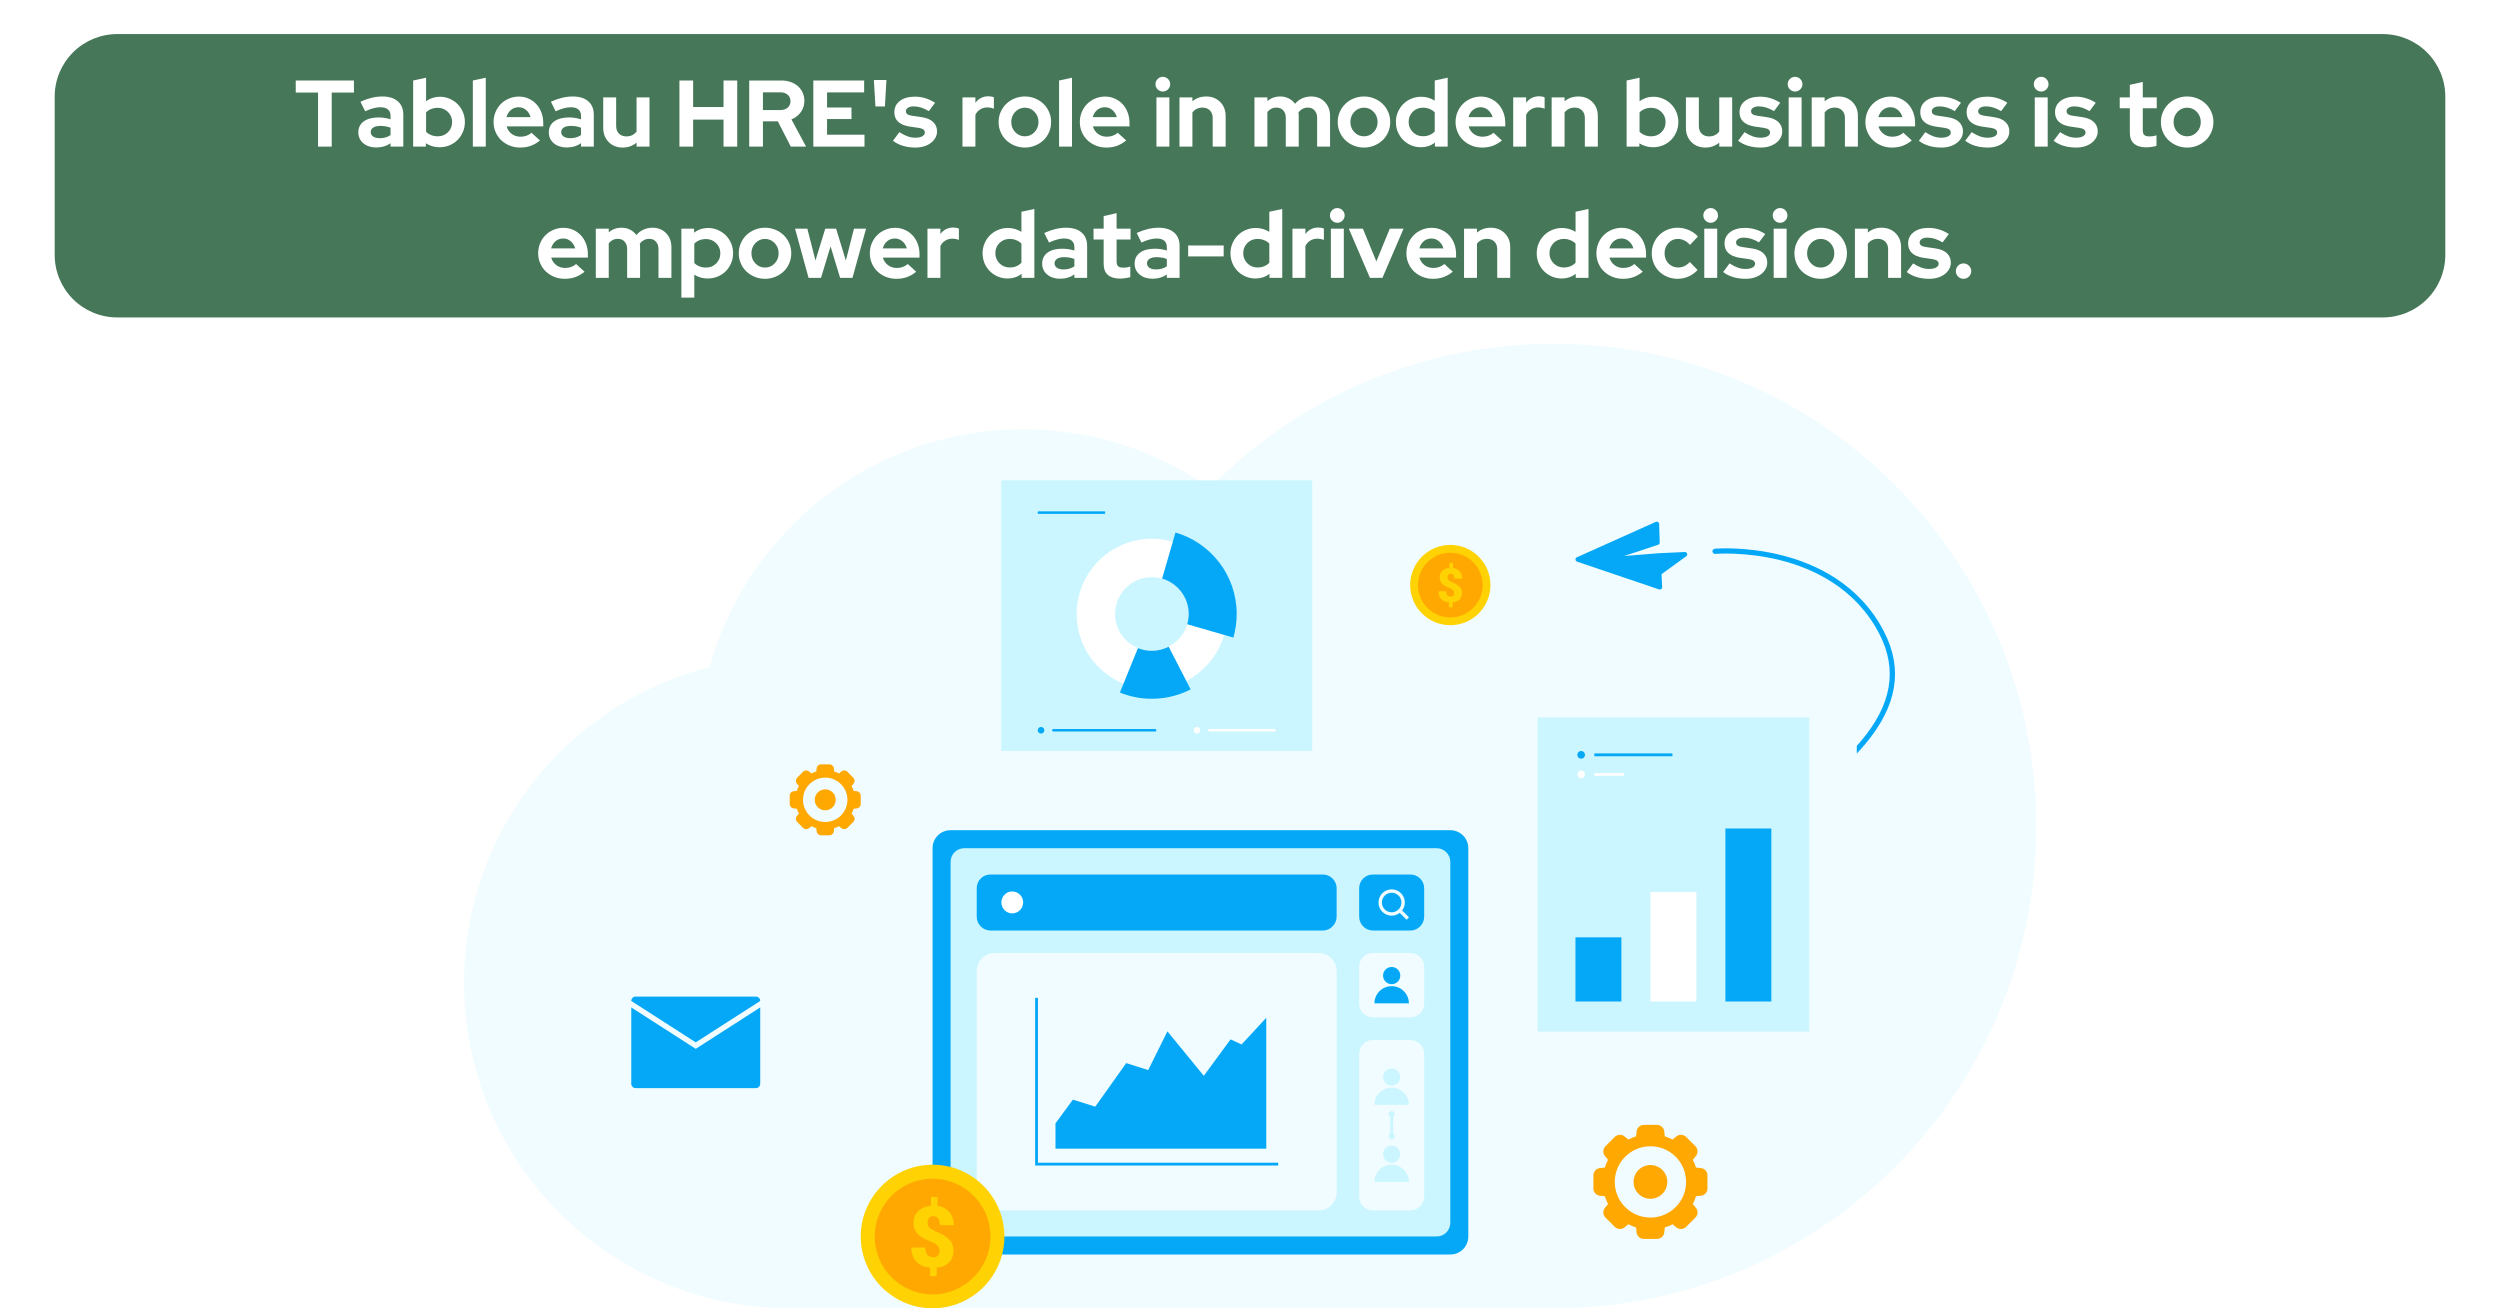 <svg xmlns="http://www.w3.org/2000/svg" xmlns:xlink="http://www.w3.org/1999/xlink" width="1200" zoomAndPan="magnify" viewBox="0 0 900 471" height="628" preserveAspectRatio="xMidYMid meet" version="1.0"><defs><g/><clipPath id="f05e8eb01b"><path d="M 19.691 12.27 L 880.402 12.27 L 880.402 114.277 L 19.691 114.277 Z M 19.691 12.27 " clip-rule="nonzero"/></clipPath><clipPath id="027574d0c9"><path d="M 42.191 12.27 L 857.809 12.27 C 863.773 12.27 869.496 14.637 873.719 18.859 C 877.938 23.078 880.309 28.801 880.309 34.77 L 880.309 91.777 C 880.309 97.746 877.938 103.469 873.719 107.688 C 869.496 111.906 863.773 114.277 857.809 114.277 L 42.191 114.277 C 36.227 114.277 30.504 111.906 26.281 107.688 C 22.062 103.469 19.691 97.746 19.691 91.777 L 19.691 34.77 C 19.691 28.801 22.062 23.078 26.281 18.859 C 30.504 14.637 36.227 12.27 42.191 12.27 Z M 42.191 12.27 " clip-rule="nonzero"/></clipPath><clipPath id="ad507d10b2"><path d="M 167 123.758 L 733.207 123.758 L 733.207 471 L 167 471 Z M 167 123.758 " clip-rule="nonzero"/></clipPath></defs><rect x="-90" width="1080" fill="#ffffff" y="-47.1" height="565.2" fill-opacity="1"/><rect x="-90" width="1080" fill="#ffffff" y="-47.1" height="565.2" fill-opacity="1"/><g clip-path="url(#f05e8eb01b)"><g clip-path="url(#027574d0c9)"><path fill="#457758" d="M 19.691 12.27 L 880.402 12.27 L 880.402 114.277 L 19.691 114.277 Z M 19.691 12.27 " fill-opacity="1" fill-rule="nonzero"/></g></g><g clip-path="url(#ad507d10b2)"><path fill="#f0fcff" d="M 733.047 297.367 C 733.047 393.254 655.289 470.984 559.375 470.984 L 284.301 470.984 C 219.562 470.984 167.086 418.523 167.086 353.805 C 167.086 299.051 204.648 253.066 255.418 240.211 C 269.184 190.797 314.531 154.547 368.344 154.547 C 393.324 154.547 416.484 162.359 435.508 175.68 C 467.016 143.625 510.875 123.75 559.375 123.75 C 655.289 123.75 733.047 201.48 733.047 297.367 Z M 733.047 297.367 " fill-opacity="1" fill-rule="nonzero"/></g><path fill="#04a8f7" d="M 342.211 298.871 L 522.109 298.871 C 525.676 298.871 528.594 301.789 528.594 305.355 L 528.594 445.137 C 528.594 448.766 525.676 451.621 522.109 451.621 L 342.211 451.621 C 338.578 451.621 335.723 448.766 335.723 445.137 L 335.723 305.355 C 335.723 301.789 338.578 298.871 342.211 298.871 Z M 342.211 298.871 " fill-opacity="1" fill-rule="evenodd"/><path fill="#ccf6ff" d="M 347.137 305.355 L 517.18 305.355 C 519.906 305.355 522.109 307.559 522.109 310.281 L 522.109 440.211 C 522.109 442.934 519.906 445.137 517.18 445.137 L 347.137 445.137 C 344.414 445.137 342.211 442.934 342.211 440.211 L 342.211 310.281 C 342.211 307.559 344.414 305.355 347.137 305.355 Z M 347.137 305.355 " fill-opacity="1" fill-rule="evenodd"/><path fill="#04a8f7" d="M 356.543 314.82 L 476.258 314.82 C 478.918 314.82 481.188 317.023 481.188 319.746 L 481.188 329.992 C 481.188 332.715 478.918 334.984 476.258 334.984 L 356.543 334.984 C 353.816 334.984 351.613 332.715 351.613 329.992 L 351.613 319.746 C 351.613 317.023 353.816 314.82 356.543 314.82 Z M 356.543 314.82 " fill-opacity="1" fill-rule="evenodd"/><path fill="#f0fcff" d="M 474.77 343.086 L 358.035 343.086 C 354.531 343.086 351.613 346.004 351.613 349.508 L 351.613 429.316 C 351.613 432.82 354.531 435.734 358.035 435.734 L 474.77 435.734 C 478.27 435.734 481.188 432.82 481.188 429.316 L 481.188 349.508 C 481.188 346.004 478.27 343.086 474.77 343.086 Z M 474.77 343.086 " fill-opacity="1" fill-rule="evenodd"/><path fill="#04a8f7" d="M 507.777 314.82 L 494.223 314.82 C 491.496 314.82 489.297 317.023 489.297 319.746 L 489.297 329.992 C 489.297 332.715 491.496 334.984 494.223 334.984 L 507.777 334.984 C 510.438 334.984 512.707 332.715 512.707 329.992 L 512.707 319.746 C 512.707 317.023 510.438 314.82 507.777 314.82 Z M 507.777 314.82 " fill-opacity="1" fill-rule="evenodd"/><path fill="#ffffff" d="M 364.391 328.824 C 366.594 328.824 368.344 327.008 368.344 324.871 C 368.344 322.73 366.594 320.914 364.391 320.914 C 362.25 320.914 360.496 322.73 360.496 324.871 C 360.496 327.008 362.25 328.824 364.391 328.824 Z M 364.391 328.824 " fill-opacity="1" fill-rule="evenodd"/><path fill="#f0fcff" d="M 507.777 435.734 L 494.223 435.734 C 491.5 435.734 489.297 433.531 489.297 430.809 L 489.297 379.332 C 489.297 376.609 491.5 374.402 494.223 374.402 L 507.777 374.402 C 510.438 374.402 512.707 376.609 512.707 379.332 L 512.707 430.809 C 512.707 433.531 510.438 435.734 507.777 435.734 Z M 507.777 435.734 " fill-opacity="1" fill-rule="evenodd"/><path fill="#f0fcff" d="M 507.777 343.086 L 494.223 343.086 C 491.5 343.086 489.297 345.293 489.297 348.016 L 489.297 361.305 C 489.297 364.027 491.5 366.234 494.223 366.234 L 507.777 366.234 C 510.438 366.234 512.707 364.027 512.707 361.305 L 512.707 348.016 C 512.707 345.293 510.438 343.086 507.777 343.086 Z M 507.777 343.086 " fill-opacity="1" fill-rule="evenodd"/><path fill="#04a8f7" d="M 460.152 419.594 L 372.648 419.594 L 372.648 359.227 L 373.672 359.227 L 373.672 418.574 L 460.152 418.574 Z M 460.152 419.594 " fill-opacity="1" fill-rule="nonzero"/><path fill="#04a8f7" d="M 455.859 366.402 L 455.859 413.531 L 379.973 413.531 L 379.973 404.414 L 386.23 395.879 L 394.309 398.387 L 405.434 382.719 L 413.359 385.23 L 420.266 371.281 L 433.367 387.289 L 443.004 374.176 L 446.961 376.008 Z M 455.859 366.402 " fill-opacity="1" fill-rule="nonzero"/><path fill="#f0fcff" d="M 501 329.645 C 498.387 329.645 496.258 327.516 496.258 324.902 C 496.258 322.289 498.387 320.16 501 320.16 C 503.617 320.16 505.742 322.289 505.742 324.902 C 505.742 327.516 503.617 329.645 501 329.645 Z M 501 321.383 C 499.059 321.383 497.48 322.961 497.48 324.902 C 497.48 326.844 499.059 328.422 501 328.422 C 502.941 328.422 504.52 326.844 504.52 324.902 C 504.52 322.961 502.941 321.383 501 321.383 Z M 501 321.383 " fill-opacity="1" fill-rule="nonzero"/><path fill="#f0fcff" d="M 504.137 327.156 L 507.234 330.25 L 506.367 331.113 L 503.27 328.02 Z M 504.137 327.156 " fill-opacity="1" fill-rule="nonzero"/><path fill="#04a8f7" d="M 494.797 361.211 C 494.797 357.789 497.578 355.012 501 355.012 C 504.426 355.012 507.203 357.789 507.203 361.211 Z M 494.797 361.211 " fill-opacity="1" fill-rule="evenodd"/><path fill="#04a8f7" d="M 504.102 351.211 C 504.102 351.621 504.023 352.016 503.867 352.398 C 503.707 352.777 503.484 353.113 503.191 353.402 C 502.902 353.695 502.566 353.918 502.188 354.074 C 501.809 354.23 501.41 354.312 501 354.312 C 500.59 354.312 500.195 354.23 499.812 354.074 C 499.434 353.918 499.098 353.695 498.809 353.402 C 498.516 353.113 498.293 352.777 498.137 352.398 C 497.977 352.016 497.898 351.621 497.898 351.211 C 497.898 350.801 497.977 350.402 498.137 350.023 C 498.293 349.645 498.516 349.309 498.809 349.02 C 499.098 348.727 499.434 348.504 499.812 348.348 C 500.195 348.188 500.59 348.109 501 348.109 C 501.41 348.109 501.809 348.188 502.188 348.348 C 502.566 348.504 502.902 348.727 503.191 349.02 C 503.484 349.309 503.707 349.645 503.867 350.023 C 504.023 350.402 504.102 350.801 504.102 351.211 Z M 504.102 351.211 " fill-opacity="1" fill-rule="nonzero"/><path fill="#ccf6ff" d="M 494.797 397.75 C 494.797 394.328 497.578 391.551 501 391.551 C 504.426 391.551 507.203 394.328 507.203 397.75 Z M 494.797 397.75 " fill-opacity="1" fill-rule="evenodd"/><path fill="#ccf6ff" d="M 504.102 387.75 C 504.102 388.16 504.023 388.559 503.867 388.938 C 503.707 389.316 503.484 389.652 503.191 389.941 C 502.902 390.234 502.566 390.457 502.188 390.613 C 501.809 390.773 501.41 390.852 501 390.852 C 500.59 390.852 500.195 390.773 499.812 390.613 C 499.434 390.457 499.098 390.234 498.809 389.941 C 498.516 389.652 498.293 389.316 498.137 388.938 C 497.977 388.559 497.898 388.16 497.898 387.75 C 497.898 387.34 497.977 386.945 498.137 386.562 C 498.293 386.184 498.516 385.848 498.809 385.559 C 499.098 385.266 499.434 385.043 499.812 384.887 C 500.195 384.73 500.59 384.648 501 384.648 C 501.41 384.648 501.809 384.73 502.188 384.887 C 502.566 385.043 502.902 385.266 503.191 385.559 C 503.484 385.848 503.707 386.184 503.867 386.562 C 504.023 386.945 504.102 387.34 504.102 387.75 Z M 504.102 387.75 " fill-opacity="1" fill-rule="nonzero"/><path fill="#ccf6ff" d="M 494.797 425.488 C 494.797 422.062 497.578 419.289 501 419.289 C 504.426 419.289 507.203 422.062 507.203 425.488 Z M 494.797 425.488 " fill-opacity="1" fill-rule="evenodd"/><path fill="#ccf6ff" d="M 504.102 415.488 C 504.102 415.898 504.023 416.293 503.867 416.672 C 503.707 417.055 503.484 417.387 503.191 417.68 C 502.902 417.969 502.566 418.195 502.188 418.352 C 501.809 418.508 501.41 418.586 501 418.586 C 500.59 418.586 500.195 418.508 499.812 418.352 C 499.434 418.195 499.098 417.969 498.809 417.68 C 498.516 417.387 498.293 417.055 498.137 416.672 C 497.977 416.293 497.898 415.898 497.898 415.488 C 497.898 415.074 497.977 414.68 498.137 414.301 C 498.293 413.922 498.516 413.586 498.809 413.293 C 499.098 413.004 499.434 412.781 499.812 412.621 C 500.195 412.465 500.59 412.387 501 412.387 C 501.41 412.387 501.809 412.465 502.188 412.621 C 502.566 412.781 502.902 413.004 503.191 413.293 C 503.484 413.586 503.707 413.922 503.867 414.301 C 504.023 414.68 504.102 415.074 504.102 415.488 Z M 504.102 415.488 " fill-opacity="1" fill-rule="nonzero"/><path fill="#ccf6ff" d="M 500.492 401.066 L 501.512 401.066 L 501.512 409.07 L 500.492 409.07 Z M 500.492 401.066 " fill-opacity="1" fill-rule="evenodd"/><path fill="#ccf6ff" d="M 502.098 409.07 C 502.098 409.215 502.07 409.355 502.012 409.492 C 501.957 409.625 501.879 409.742 501.777 409.848 C 501.672 409.949 501.555 410.027 501.422 410.086 C 501.285 410.141 501.145 410.168 501 410.168 C 500.855 410.168 500.715 410.141 500.582 410.086 C 500.445 410.027 500.328 409.949 500.227 409.848 C 500.121 409.742 500.043 409.625 499.988 409.492 C 499.93 409.355 499.902 409.215 499.902 409.07 C 499.902 408.926 499.93 408.785 499.988 408.652 C 500.043 408.516 500.121 408.398 500.227 408.297 C 500.328 408.191 500.445 408.113 500.582 408.059 C 500.715 408.004 500.855 407.977 501 407.977 C 501.145 407.977 501.285 408.004 501.422 408.059 C 501.555 408.113 501.672 408.191 501.777 408.297 C 501.879 408.398 501.957 408.516 502.012 408.652 C 502.07 408.785 502.098 408.926 502.098 409.07 Z M 502.098 409.07 " fill-opacity="1" fill-rule="nonzero"/><path fill="#ccf6ff" d="M 502.098 401.066 C 502.098 401.211 502.07 401.352 502.012 401.484 C 501.957 401.621 501.879 401.738 501.777 401.84 C 501.672 401.945 501.555 402.023 501.422 402.078 C 501.285 402.133 501.145 402.164 501 402.164 C 500.855 402.164 500.715 402.133 500.582 402.078 C 500.445 402.023 500.328 401.945 500.227 401.84 C 500.121 401.738 500.043 401.621 499.988 401.484 C 499.93 401.352 499.902 401.211 499.902 401.066 C 499.902 400.922 499.93 400.781 499.988 400.648 C 500.043 400.512 500.121 400.395 500.227 400.293 C 500.328 400.188 500.445 400.109 500.582 400.055 C 500.715 399.996 500.855 399.969 501 399.969 C 501.145 399.969 501.285 399.996 501.422 400.055 C 501.555 400.109 501.672 400.188 501.777 400.293 C 501.879 400.395 501.957 400.512 502.012 400.648 C 502.07 400.781 502.098 400.922 502.098 401.066 Z M 502.098 401.066 " fill-opacity="1" fill-rule="nonzero"/><path fill="#ccf6ff" d="M 553.535 258.238 L 651.316 258.238 L 651.316 371.402 L 553.535 371.402 Z M 553.535 258.238 " fill-opacity="1" fill-rule="nonzero"/><path fill="#04a8f7" d="M 567.168 337.445 L 583.707 337.445 L 583.707 360.539 L 567.168 360.539 Z M 567.168 337.445 " fill-opacity="1" fill-rule="evenodd"/><path fill="#ffffff" d="M 594.156 321.094 L 610.695 321.094 L 610.695 360.539 L 594.156 360.539 Z M 594.156 321.094 " fill-opacity="1" fill-rule="evenodd"/><path fill="#04a8f7" d="M 621.145 298.258 L 637.684 298.258 L 637.684 360.539 L 621.145 360.539 Z M 621.145 298.258 " fill-opacity="1" fill-rule="evenodd"/><path fill="#ffffff" d="M 570.602 278.805 C 570.602 279.57 569.98 280.188 569.215 280.188 C 568.449 280.188 567.832 279.57 567.832 278.805 C 567.832 278.039 568.449 277.418 569.215 277.418 C 569.98 277.422 570.602 278.039 570.602 278.805 Z M 570.602 278.805 " fill-opacity="1" fill-rule="evenodd"/><path fill="#04a8f7" d="M 570.602 271.742 C 570.602 271.926 570.566 272.102 570.496 272.273 C 570.426 272.441 570.324 272.59 570.195 272.723 C 570.062 272.852 569.914 272.949 569.746 273.02 C 569.574 273.09 569.398 273.125 569.215 273.125 C 569.031 273.125 568.855 273.09 568.684 273.02 C 568.516 272.949 568.367 272.852 568.234 272.723 C 568.105 272.59 568.008 272.441 567.938 272.273 C 567.867 272.102 567.832 271.926 567.832 271.742 C 567.832 271.559 567.867 271.383 567.938 271.211 C 568.008 271.043 568.105 270.895 568.234 270.762 C 568.367 270.633 568.516 270.535 568.684 270.465 C 568.855 270.395 569.031 270.359 569.215 270.359 C 569.398 270.359 569.574 270.395 569.746 270.465 C 569.914 270.535 570.062 270.633 570.195 270.762 C 570.324 270.895 570.426 271.043 570.496 271.211 C 570.566 271.383 570.602 271.559 570.602 271.742 Z M 570.602 271.742 " fill-opacity="1" fill-rule="nonzero"/><path fill="#04a8f7" d="M 601.852 271.219 L 574.184 271.219 C 574.039 271.219 573.934 271.324 573.934 271.473 L 573.934 272.012 C 573.934 272.145 574.039 272.266 574.184 272.266 L 601.852 272.266 C 602 272.266 602.105 272.145 602.105 272.012 L 602.105 271.473 C 602.105 271.324 602 271.219 601.852 271.219 Z M 601.852 271.219 " fill-opacity="1" fill-rule="evenodd"/><path fill="#ffffff" d="M 584.473 278.281 L 574.184 278.281 C 574.039 278.281 573.934 278.387 573.934 278.531 L 573.934 279.074 C 573.934 279.207 574.039 279.328 574.184 279.328 L 584.473 279.328 C 584.617 279.328 584.723 279.207 584.723 279.074 L 584.723 278.531 C 584.723 278.387 584.617 278.281 584.473 278.281 Z M 584.473 278.281 " fill-opacity="1" fill-rule="evenodd"/><path fill="#ccf6ff" d="M 360.41 172.91 L 472.391 172.91 L 472.391 270.355 L 360.41 270.355 Z M 360.41 172.91 " fill-opacity="1" fill-rule="nonzero"/><path fill="#04a8f7" d="M 397.625 184.086 L 373.797 184.086 C 373.672 184.086 373.582 184.18 373.582 184.305 L 373.582 184.77 C 373.582 184.883 373.672 184.988 373.797 184.988 L 397.625 184.988 C 397.75 184.988 397.84 184.883 397.84 184.77 L 397.84 184.305 C 397.84 184.18 397.75 184.086 397.625 184.086 Z M 397.625 184.086 " fill-opacity="1" fill-rule="evenodd"/><path fill="#04a8f7" d="M 375.965 262.898 C 375.965 263.059 375.938 263.211 375.875 263.355 C 375.816 263.5 375.73 263.629 375.617 263.742 C 375.504 263.855 375.375 263.941 375.23 264 C 375.086 264.062 374.934 264.09 374.773 264.09 C 374.617 264.09 374.465 264.062 374.316 264 C 374.172 263.941 374.043 263.855 373.93 263.742 C 373.82 263.629 373.734 263.5 373.672 263.355 C 373.613 263.211 373.582 263.059 373.582 262.898 C 373.582 262.742 373.613 262.59 373.672 262.441 C 373.734 262.297 373.82 262.168 373.93 262.055 C 374.043 261.945 374.172 261.859 374.316 261.797 C 374.465 261.738 374.617 261.707 374.773 261.707 C 374.934 261.707 375.086 261.738 375.23 261.797 C 375.375 261.859 375.504 261.945 375.617 262.055 C 375.73 262.168 375.816 262.297 375.875 262.441 C 375.938 262.59 375.965 262.742 375.965 262.898 Z M 375.965 262.898 " fill-opacity="1" fill-rule="nonzero"/><path fill="#ffffff" d="M 432.09 262.898 C 432.09 263.059 432.059 263.211 432 263.355 C 431.938 263.5 431.852 263.629 431.738 263.742 C 431.629 263.855 431.5 263.941 431.352 264 C 431.207 264.062 431.055 264.09 430.898 264.09 C 430.738 264.09 430.586 264.062 430.441 264 C 430.293 263.941 430.164 263.855 430.055 263.742 C 429.941 263.629 429.855 263.5 429.797 263.355 C 429.734 263.211 429.703 263.059 429.703 262.898 C 429.703 262.742 429.734 262.59 429.797 262.441 C 429.855 262.297 429.941 262.168 430.055 262.055 C 430.164 261.945 430.293 261.859 430.441 261.797 C 430.586 261.738 430.738 261.707 430.898 261.707 C 431.055 261.707 431.207 261.738 431.352 261.797 C 431.5 261.859 431.629 261.945 431.738 262.055 C 431.852 262.168 431.938 262.297 432 262.441 C 432.059 262.59 432.09 262.742 432.09 262.898 Z M 432.09 262.898 " fill-opacity="1" fill-rule="nonzero"/><path fill="#ffffff" d="M 459.004 262.449 L 435.176 262.449 C 435.051 262.449 434.961 262.539 434.961 262.664 L 434.961 263.133 C 434.961 263.246 435.051 263.348 435.176 263.348 L 459.004 263.348 C 459.129 263.348 459.219 263.246 459.219 263.133 L 459.219 262.664 C 459.219 262.539 459.129 262.449 459.004 262.449 Z M 459.004 262.449 " fill-opacity="1" fill-rule="evenodd"/><path fill="#04a8f7" d="M 416.035 262.449 L 379.055 262.449 C 378.93 262.449 378.836 262.539 378.836 262.664 L 378.836 263.133 C 378.836 263.246 378.93 263.348 379.055 263.348 L 416.035 263.348 C 416.16 263.348 416.25 263.246 416.25 263.133 L 416.25 262.664 C 416.25 262.539 416.16 262.449 416.035 262.449 Z M 416.035 262.449 " fill-opacity="1" fill-rule="evenodd"/><path fill="#ffffff" d="M 422.207 195.023 C 419.816 194.332 417.289 193.961 414.672 193.961 C 399.715 193.961 387.594 206.082 387.594 221.031 C 387.594 232.375 394.566 242.086 404.457 246.109 C 407.609 247.395 411.059 248.105 414.672 248.105 C 419.137 248.105 423.348 247.027 427.059 245.113 C 433.609 241.742 438.605 235.773 440.691 228.566 C 441.383 226.176 441.75 223.648 441.75 221.031 C 441.75 208.695 433.496 198.289 422.207 195.023 Z M 420.727 232.812 C 418.914 233.75 416.855 234.281 414.672 234.281 C 412.902 234.281 411.215 233.938 409.676 233.301 C 404.832 231.332 401.422 226.582 401.422 221.031 C 401.422 213.719 407.355 207.785 414.672 207.785 C 415.953 207.785 417.191 207.969 418.359 208.309 C 423.887 209.906 427.922 214.996 427.922 221.031 C 427.922 222.312 427.738 223.551 427.398 224.719 C 426.387 228.242 423.938 231.164 420.727 232.812 Z M 420.727 232.812 " fill-opacity="1" fill-rule="evenodd"/><path fill="#04a8f7" d="M 428.637 248.184 C 420.766 252.227 411.418 252.684 403.156 249.312 L 404.457 246.109 L 409.676 233.301 C 411.215 233.934 412.902 234.281 414.672 234.281 C 416.855 234.281 418.914 233.75 420.727 232.812 L 427.059 245.113 Z M 428.637 248.184 " fill-opacity="1" fill-rule="evenodd"/><path fill="#04a8f7" d="M 445.207 221.031 C 445.207 223.98 444.785 226.836 444.008 229.531 L 440.691 228.566 L 427.398 224.719 C 427.738 223.551 427.922 222.312 427.922 221.031 C 427.922 214.996 423.883 209.906 418.359 208.309 L 422.207 195.023 L 423.168 191.703 C 435.895 195.383 445.207 207.121 445.207 221.031 Z M 445.207 221.031 " fill-opacity="1" fill-rule="evenodd"/><path fill="#fed203" d="M 522.109 225.07 C 530.086 225.07 536.566 218.59 536.566 210.617 C 536.566 202.66 530.086 196.164 522.109 196.164 C 514.152 196.164 507.652 202.66 507.652 210.617 C 507.652 218.59 514.152 225.07 522.109 225.07 Z M 522.109 225.07 " fill-opacity="1" fill-rule="evenodd"/><path fill="#ffa802" d="M 522.109 222.277 C 528.527 222.277 533.77 217.031 533.77 210.617 C 533.77 204.203 528.527 198.977 522.109 198.977 C 515.691 198.977 510.465 204.203 510.465 210.617 C 510.465 217.031 515.691 222.277 522.109 222.277 Z M 522.109 222.277 " fill-opacity="1" fill-rule="evenodd"/><path fill="#fed203" d="M 523.504 213.531 C 523.504 213.086 523.387 212.742 523.18 212.5 C 522.957 212.238 522.574 211.992 522.027 211.77 C 521.48 211.547 520.973 211.324 520.508 211.102 C 520.043 210.879 519.656 210.617 519.312 210.312 C 518.988 210.008 518.727 209.664 518.543 209.262 C 518.363 208.855 518.281 208.391 518.281 207.824 C 518.281 206.871 518.586 206.102 519.23 205.496 C 519.859 204.887 520.711 204.523 521.785 204.422 L 521.785 202.66 L 523.102 202.66 L 523.102 204.461 C 524.133 204.605 524.922 205.031 525.512 205.719 C 526.098 206.406 526.379 207.277 526.379 208.332 L 523.566 208.332 C 523.566 207.762 523.445 207.316 523.219 206.992 C 523 206.691 522.676 206.527 522.27 206.527 C 521.906 206.527 521.625 206.648 521.418 206.871 C 521.219 207.113 521.098 207.438 521.098 207.844 C 521.098 208.246 521.219 208.574 521.461 208.816 C 521.684 209.059 522.066 209.301 522.594 209.523 C 523.102 209.746 523.605 209.969 524.055 210.211 C 524.52 210.434 524.922 210.719 525.246 211.023 C 525.59 211.324 525.852 211.668 526.035 212.074 C 526.219 212.48 526.32 212.941 526.32 213.512 C 526.32 214.465 526.016 215.25 525.406 215.84 C 524.801 216.449 523.992 216.789 522.938 216.891 L 522.938 218.59 L 521.602 218.59 L 521.602 216.891 C 520.387 216.77 519.457 216.344 518.809 215.637 C 518.16 214.93 517.836 213.996 517.836 212.844 L 520.648 212.844 C 520.648 213.492 520.793 213.953 521.074 214.301 C 521.359 214.625 521.762 214.785 522.27 214.785 C 522.652 214.785 522.957 214.684 523.18 214.461 C 523.387 214.219 523.504 213.918 523.504 213.531 Z M 523.504 213.531 " fill-opacity="1" fill-rule="evenodd"/><path fill="#fed203" d="M 335.723 470.988 C 349.992 470.988 361.582 459.398 361.582 445.137 C 361.582 430.91 349.992 419.289 335.723 419.289 C 321.492 419.289 309.867 430.91 309.867 445.137 C 309.867 459.398 321.492 470.988 335.723 470.988 Z M 335.723 470.988 " fill-opacity="1" fill-rule="evenodd"/><path fill="#ffa802" d="M 335.723 465.992 C 347.203 465.992 356.582 456.613 356.582 445.137 C 356.582 433.66 347.203 424.316 335.723 424.316 C 324.242 424.316 314.898 433.66 314.898 445.137 C 314.898 456.613 324.242 465.992 335.723 465.992 Z M 335.723 465.992 " fill-opacity="1" fill-rule="evenodd"/><path fill="#fed203" d="M 338.223 450.352 C 338.223 449.555 338.008 448.938 337.641 448.504 C 337.242 448.031 336.555 447.598 335.578 447.199 C 334.602 446.805 333.695 446.406 332.863 446.004 C 332.027 445.605 331.34 445.137 330.723 444.594 C 330.145 444.047 329.676 443.434 329.348 442.711 C 329.023 441.984 328.879 441.152 328.879 440.141 C 328.879 438.438 329.422 437.062 330.578 435.977 C 331.703 434.891 333.223 434.238 335.145 434.059 L 335.145 430.91 L 337.496 430.91 L 337.496 434.129 C 339.344 434.383 340.758 435.145 341.809 436.375 C 342.855 437.605 343.363 439.164 343.363 441.047 L 338.328 441.047 C 338.328 440.027 338.113 439.234 337.711 438.656 C 337.316 438.113 336.734 437.82 336.012 437.82 C 335.363 437.82 334.855 438.039 334.492 438.438 C 334.129 438.871 333.914 439.453 333.914 440.176 C 333.914 440.898 334.129 441.48 334.562 441.914 C 334.961 442.348 335.648 442.781 336.59 443.18 C 337.496 443.582 338.402 443.977 339.203 444.41 C 340.031 444.809 340.758 445.316 341.336 445.863 C 341.953 446.406 342.422 447.016 342.75 447.742 C 343.074 448.469 343.254 449.297 343.254 450.312 C 343.254 452.016 342.711 453.426 341.625 454.477 C 340.539 455.566 339.094 456.18 337.207 456.359 L 337.207 459.398 L 334.82 459.398 L 334.82 456.359 C 332.645 456.145 330.98 455.379 329.82 454.113 C 328.66 452.848 328.082 451.184 328.082 449.117 L 333.113 449.117 C 333.113 450.277 333.367 451.109 333.871 451.727 C 334.383 452.305 335.105 452.594 336.012 452.594 C 336.699 452.594 337.242 452.41 337.641 452.016 C 338.008 451.582 338.223 451.039 338.223 450.352 Z M 338.223 450.352 " fill-opacity="1" fill-rule="evenodd"/><path fill="#ffa802" d="M 599.16 443.383 L 599.32 441.902 C 600.293 441.598 601.223 441.207 602.109 440.742 L 603.273 441.68 C 604.301 442.707 605.969 442.707 606.996 441.68 L 610.352 438.324 C 611.379 437.297 611.379 435.629 610.352 434.602 L 609.414 433.438 C 609.879 432.551 610.27 431.621 610.574 430.652 L 612.059 430.492 C 613.508 430.492 614.688 429.312 614.688 427.863 L 614.688 423.113 C 614.688 421.66 613.508 420.484 612.059 420.484 L 610.574 420.324 C 610.27 419.355 609.879 418.426 609.414 417.535 L 610.352 416.371 C 611.379 415.344 611.379 413.68 610.352 412.652 L 606.996 409.297 C 605.969 408.27 604.301 408.27 603.273 409.297 L 602.109 410.234 C 601.223 409.77 600.293 409.379 599.32 409.074 L 599.16 407.594 C 599.16 406.141 597.984 404.961 596.531 404.961 L 591.781 404.961 C 590.328 404.961 589.152 406.141 589.152 407.594 L 588.992 409.074 C 588.023 409.379 587.09 409.77 586.203 410.234 L 585.039 409.297 C 584.012 408.27 582.348 408.27 581.32 409.297 L 577.961 412.652 C 576.934 413.68 576.934 415.344 577.961 416.371 L 578.898 417.535 C 578.434 418.426 578.043 419.355 577.738 420.324 L 576.258 420.484 C 574.805 420.484 573.625 421.66 573.625 423.113 L 573.625 427.863 C 573.625 429.312 574.805 430.492 576.258 430.492 L 577.738 430.652 C 578.043 431.621 578.434 432.551 578.898 433.438 L 577.961 434.602 C 576.934 435.629 576.934 437.297 577.961 438.324 L 581.32 441.68 C 582.348 442.707 584.012 442.707 585.039 441.68 L 586.203 440.742 C 587.09 441.203 588.023 441.598 588.992 441.902 L 589.152 443.383 C 589.152 444.832 590.328 446.012 591.781 446.012 L 596.531 446.012 C 597.984 446.012 599.16 444.836 599.16 443.383 Z M 581.32 425.488 C 581.32 418.402 587.066 412.656 594.156 412.656 C 601.246 412.656 606.992 418.402 606.992 425.488 C 606.992 432.574 601.246 438.32 594.156 438.32 C 587.066 438.32 581.32 432.574 581.32 425.488 Z M 581.32 425.488 " fill-opacity="1" fill-rule="nonzero"/><path fill="#ffa802" d="M 594.156 431.562 C 590.801 431.562 588.078 428.844 588.078 425.488 C 588.078 422.133 590.801 419.41 594.156 419.41 C 597.512 419.41 600.234 422.133 600.234 425.488 C 600.234 428.844 597.512 431.562 594.156 431.562 Z M 594.156 431.562 " fill-opacity="1" fill-rule="nonzero"/><path fill="#ffa802" d="M 300.199 299.078 L 300.297 298.156 C 300.902 297.965 301.48 297.723 302.035 297.434 L 302.762 298.016 C 303.398 298.656 304.438 298.656 305.078 298.016 L 307.168 295.926 C 307.809 295.285 307.805 294.25 307.168 293.609 L 306.582 292.887 C 306.871 292.332 307.117 291.754 307.305 291.148 L 308.23 291.051 C 309.133 291.051 309.867 290.316 309.867 289.414 L 309.867 286.457 C 309.867 285.551 309.133 284.82 308.23 284.82 L 307.305 284.719 C 307.117 284.117 306.871 283.535 306.582 282.984 L 307.168 282.258 C 307.809 281.617 307.809 280.582 307.168 279.941 L 305.078 277.852 C 304.438 277.211 303.398 277.211 302.762 277.852 L 302.035 278.438 C 301.48 278.148 300.902 277.906 300.297 277.715 L 300.199 276.793 C 300.199 275.887 299.465 275.156 298.562 275.156 L 295.605 275.156 C 294.699 275.156 293.965 275.887 293.965 276.793 L 293.867 277.715 C 293.262 277.906 292.684 278.148 292.129 278.438 L 291.406 277.852 C 290.766 277.211 289.727 277.211 289.09 277.852 L 287 279.941 C 286.359 280.582 286.359 281.617 287 282.258 L 287.582 282.984 C 287.293 283.535 287.051 284.117 286.859 284.719 L 285.938 284.82 C 285.031 284.82 284.297 285.551 284.297 286.457 L 284.297 289.414 C 284.297 290.316 285.031 291.051 285.938 291.051 L 286.859 291.148 C 287.051 291.754 287.293 292.332 287.582 292.887 L 287 293.609 C 286.359 294.25 286.359 295.285 287 295.926 L 289.09 298.016 C 289.727 298.656 290.766 298.656 291.406 298.016 L 292.129 297.434 C 292.684 297.723 293.262 297.965 293.867 298.152 L 293.965 299.078 C 293.965 299.98 294.699 300.715 295.605 300.715 L 298.562 300.715 C 299.465 300.715 300.199 299.98 300.199 299.078 Z M 289.09 287.934 C 289.09 283.52 292.668 279.945 297.082 279.945 C 301.496 279.945 305.074 283.523 305.074 287.934 C 305.074 292.348 301.496 295.922 297.082 295.922 C 292.668 295.922 289.09 292.348 289.09 287.934 Z M 289.09 287.934 " fill-opacity="1" fill-rule="nonzero"/><path fill="#ffa802" d="M 297.082 291.719 C 294.992 291.719 293.301 290.023 293.301 287.934 C 293.301 285.848 294.992 284.152 297.082 284.152 C 299.172 284.152 300.867 285.848 300.867 287.934 C 300.867 290.023 299.172 291.719 297.082 291.719 Z M 297.082 291.719 " fill-opacity="1" fill-rule="nonzero"/><path fill="#04a8f7" d="M 671.328 268.047 C 670.426 269.113 669.461 270.188 668.438 271.266 L 668.438 268.52 C 668.941 267.961 669.434 267.398 669.906 266.84 C 680.996 253.746 683.195 241.141 676.621 228.312 C 668.035 211.543 652.457 204.566 640.906 201.676 C 628.305 198.523 617.602 199.387 617.492 199.395 C 616.98 199.438 616.527 199.059 616.484 198.547 C 616.441 198.035 616.82 197.578 617.332 197.535 C 617.781 197.496 628.41 196.637 641.297 199.855 C 653.242 202.836 669.359 210.047 678.289 227.469 C 685.234 241.035 682.957 254.309 671.328 268.047 Z M 671.328 268.047 " fill-opacity="1" fill-rule="nonzero"/><path fill="#04a8f7" d="M 598.371 211.355 L 598.152 206.699 L 607.051 200.242 C 607.352 200.027 607.477 199.633 607.355 199.281 C 607.316 199.176 607.258 199.082 607.184 199 C 607.02 198.816 606.777 198.707 606.52 198.723 L 596.949 199.176 L 584.637 200.176 L 597.027 196.074 C 597.332 195.926 597.516 195.613 597.496 195.281 L 597.289 188.594 C 597.281 188.398 597.203 188.211 597.078 188.074 C 597.023 188.012 596.961 187.961 596.891 187.918 C 596.652 187.773 596.363 187.754 596.105 187.863 L 567.664 200.625 C 567.348 200.77 567.152 201.086 567.168 201.434 C 567.176 201.629 567.254 201.812 567.383 201.953 C 567.477 202.059 567.598 202.145 567.734 202.191 L 597.262 212.191 C 597.527 212.285 597.816 212.234 598.039 212.066 C 598.262 211.902 598.387 211.637 598.371 211.355 Z M 598.371 211.355 " fill-opacity="1" fill-rule="nonzero"/><path fill="#04a8f7" d="M 273.68 362.672 L 273.68 390.156 C 273.68 391.02 272.977 391.723 272.113 391.723 L 228.82 391.723 C 227.957 391.723 227.254 391.02 227.254 390.156 L 227.254 362.672 L 250.465 377.582 Z M 273.68 362.672 " fill-opacity="1" fill-rule="nonzero"/><path fill="#04a8f7" d="M 227.254 360.34 L 250.465 375.246 L 273.684 360.34 C 273.684 359.473 272.977 358.77 272.113 358.77 L 228.82 358.77 C 227.953 358.77 227.254 359.473 227.254 360.34 Z M 227.254 360.34 " fill-opacity="1" fill-rule="nonzero"/><g fill="#ffffff" fill-opacity="1"><g transform="translate(105.856, 52.779)"><g><path d="M 0.609 -19.453 L 0.609 -23.797 L 21.562 -23.797 L 21.562 -19.453 L 13.562 -19.453 L 13.562 0 L 8.641 0 L 8.641 -19.453 Z M 0.609 -19.453 "/></g></g></g><g fill="#ffffff" fill-opacity="1"><g transform="translate(128.021, 52.779)"><g><path d="M 7.453 0.312 C 5.547 0.312 3.988 -0.191 2.781 -1.203 C 1.582 -2.211 0.984 -3.523 0.984 -5.141 C 0.984 -6.816 1.629 -8.129 2.922 -9.078 C 4.211 -10.023 5.992 -10.5 8.266 -10.5 C 8.984 -10.5 9.707 -10.441 10.438 -10.328 C 11.164 -10.223 11.879 -10.055 12.578 -9.828 L 12.578 -11.078 C 12.578 -12.098 12.258 -12.867 11.625 -13.391 C 10.988 -13.91 10.062 -14.172 8.844 -14.172 C 8.094 -14.172 7.281 -14.051 6.406 -13.812 C 5.531 -13.582 4.539 -13.219 3.438 -12.719 L 1.734 -16.156 C 3.117 -16.789 4.461 -17.266 5.766 -17.578 C 7.066 -17.891 8.352 -18.047 9.625 -18.047 C 12 -18.047 13.848 -17.473 15.172 -16.328 C 16.504 -15.191 17.172 -13.578 17.172 -11.484 L 17.172 0 L 12.578 0 L 12.578 -1.219 C 11.828 -0.695 11.035 -0.312 10.203 -0.062 C 9.379 0.188 8.461 0.312 7.453 0.312 Z M 5.438 -5.234 C 5.438 -4.555 5.727 -4.02 6.312 -3.625 C 6.906 -3.227 7.691 -3.031 8.672 -3.031 C 9.441 -3.031 10.148 -3.125 10.797 -3.312 C 11.441 -3.508 12.035 -3.785 12.578 -4.141 L 12.578 -6.797 C 12.016 -7.023 11.422 -7.191 10.797 -7.297 C 10.172 -7.398 9.52 -7.453 8.844 -7.453 C 7.77 -7.453 6.93 -7.25 6.328 -6.844 C 5.734 -6.445 5.438 -5.91 5.438 -5.234 Z M 5.438 -5.234 "/></g></g></g><g fill="#ffffff" fill-opacity="1"><g transform="translate(146.889, 52.779)"><g><path d="M 20.469 -8.844 C 20.469 -7.57 20.227 -6.379 19.75 -5.266 C 19.281 -4.16 18.633 -3.195 17.812 -2.375 C 17 -1.562 16.031 -0.922 14.906 -0.453 C 13.781 0.004 12.586 0.234 11.328 0.234 C 10.441 0.234 9.578 0.109 8.734 -0.141 C 7.898 -0.391 7.129 -0.738 6.422 -1.188 L 6.422 0 L 1.844 0 L 1.844 -23.797 L 6.5 -24.812 L 6.5 -16.312 C 7.195 -16.844 7.969 -17.25 8.812 -17.531 C 9.664 -17.812 10.547 -17.953 11.453 -17.953 C 12.703 -17.953 13.875 -17.711 14.969 -17.234 C 16.07 -16.766 17.031 -16.117 17.844 -15.297 C 18.664 -14.484 19.305 -13.52 19.766 -12.406 C 20.234 -11.301 20.469 -10.113 20.469 -8.844 Z M 10.703 -13.969 C 9.867 -13.969 9.086 -13.828 8.359 -13.547 C 7.641 -13.266 7.02 -12.852 6.5 -12.312 L 6.5 -5.344 C 6.988 -4.844 7.602 -4.441 8.344 -4.141 C 9.082 -3.848 9.867 -3.703 10.703 -3.703 C 12.16 -3.703 13.383 -4.191 14.375 -5.172 C 15.375 -6.16 15.875 -7.383 15.875 -8.844 C 15.875 -10.289 15.367 -11.504 14.359 -12.484 C 13.359 -13.473 12.141 -13.969 10.703 -13.969 Z M 10.703 -13.969 "/></g></g></g><g fill="#ffffff" fill-opacity="1"><g transform="translate(168.375, 52.779)"><g><path d="M 6.5 -24.812 L 6.5 0 L 1.844 0 L 1.844 -23.797 Z M 6.5 -24.812 "/></g></g></g><g fill="#ffffff" fill-opacity="1"><g transform="translate(176.67, 52.779)"><g><path d="M 17.719 -2.203 C 16.625 -1.328 15.504 -0.68 14.359 -0.266 C 13.211 0.141 11.941 0.344 10.547 0.344 C 9.203 0.344 7.945 0.102 6.781 -0.375 C 5.613 -0.852 4.602 -1.5 3.75 -2.312 C 2.906 -3.125 2.238 -4.094 1.75 -5.219 C 1.258 -6.344 1.016 -7.551 1.016 -8.844 C 1.016 -10.113 1.242 -11.305 1.703 -12.422 C 2.172 -13.547 2.812 -14.52 3.625 -15.344 C 4.445 -16.176 5.422 -16.828 6.547 -17.297 C 7.672 -17.773 8.863 -18.016 10.125 -18.016 C 11.375 -18.016 12.535 -17.77 13.609 -17.281 C 14.691 -16.801 15.625 -16.141 16.406 -15.297 C 17.188 -14.461 17.797 -13.461 18.234 -12.297 C 18.68 -11.129 18.906 -9.863 18.906 -8.5 L 18.906 -7.281 L 5.719 -7.281 C 6.031 -6.164 6.641 -5.266 7.547 -4.578 C 8.453 -3.898 9.52 -3.562 10.75 -3.562 C 11.52 -3.562 12.242 -3.688 12.922 -3.938 C 13.598 -4.188 14.176 -4.539 14.656 -5 Z M 10.031 -14.172 C 8.969 -14.172 8.051 -13.848 7.281 -13.203 C 6.508 -12.555 5.973 -11.691 5.672 -10.609 L 14.344 -10.609 C 14.051 -11.648 13.516 -12.504 12.734 -13.172 C 11.953 -13.836 11.051 -14.172 10.031 -14.172 Z M 10.031 -14.172 "/></g></g></g><g fill="#ffffff" fill-opacity="1"><g transform="translate(196.592, 52.779)"><g><path d="M 7.453 0.312 C 5.547 0.312 3.988 -0.191 2.781 -1.203 C 1.582 -2.211 0.984 -3.523 0.984 -5.141 C 0.984 -6.816 1.629 -8.129 2.922 -9.078 C 4.211 -10.023 5.992 -10.5 8.266 -10.5 C 8.984 -10.5 9.707 -10.441 10.438 -10.328 C 11.164 -10.223 11.879 -10.055 12.578 -9.828 L 12.578 -11.078 C 12.578 -12.098 12.258 -12.867 11.625 -13.391 C 10.988 -13.91 10.062 -14.172 8.844 -14.172 C 8.094 -14.172 7.281 -14.051 6.406 -13.812 C 5.531 -13.582 4.539 -13.219 3.438 -12.719 L 1.734 -16.156 C 3.117 -16.789 4.461 -17.266 5.766 -17.578 C 7.066 -17.891 8.352 -18.047 9.625 -18.047 C 12 -18.047 13.848 -17.473 15.172 -16.328 C 16.504 -15.191 17.172 -13.578 17.172 -11.484 L 17.172 0 L 12.578 0 L 12.578 -1.219 C 11.828 -0.695 11.035 -0.312 10.203 -0.062 C 9.379 0.188 8.461 0.312 7.453 0.312 Z M 5.438 -5.234 C 5.438 -4.555 5.727 -4.02 6.312 -3.625 C 6.906 -3.227 7.691 -3.031 8.672 -3.031 C 9.441 -3.031 10.148 -3.125 10.797 -3.312 C 11.441 -3.508 12.035 -3.785 12.578 -4.141 L 12.578 -6.797 C 12.016 -7.023 11.422 -7.191 10.797 -7.297 C 10.172 -7.398 9.52 -7.453 8.844 -7.453 C 7.77 -7.453 6.93 -7.25 6.328 -6.844 C 5.734 -6.445 5.438 -5.91 5.438 -5.234 Z M 5.438 -5.234 "/></g></g></g><g fill="#ffffff" fill-opacity="1"><g transform="translate(215.459, 52.779)"><g><path d="M 6.359 -17.719 L 6.359 -7.406 C 6.359 -6.281 6.691 -5.375 7.359 -4.688 C 8.023 -4.008 8.914 -3.672 10.031 -3.672 C 10.82 -3.672 11.531 -3.82 12.156 -4.125 C 12.781 -4.438 13.297 -4.875 13.703 -5.438 L 13.703 -17.719 L 18.359 -17.719 L 18.359 0 L 13.703 0 L 13.703 -1.422 C 13.023 -0.859 12.266 -0.422 11.422 -0.109 C 10.586 0.191 9.68 0.344 8.703 0.344 C 6.66 0.344 4.984 -0.316 3.672 -1.641 C 2.359 -2.973 1.703 -4.672 1.703 -6.734 L 1.703 -17.719 Z M 6.359 -17.719 "/></g></g></g><g fill="#ffffff" fill-opacity="1"><g transform="translate(235.619, 52.779)"><g/></g></g><g fill="#ffffff" fill-opacity="1"><g transform="translate(242.452, 52.779)"><g><path d="M 2.141 0 L 2.141 -23.797 L 7.078 -23.797 L 7.078 -14.25 L 18.016 -14.25 L 18.016 -23.797 L 22.953 -23.797 L 22.953 0 L 18.016 0 L 18.016 -9.719 L 7.078 -9.719 L 7.078 0 Z M 2.141 0 "/></g></g></g><g fill="#ffffff" fill-opacity="1"><g transform="translate(267.575, 52.779)"><g><path d="M 2.141 0 L 2.141 -23.797 L 13.766 -23.797 C 14.973 -23.797 16.078 -23.613 17.078 -23.25 C 18.086 -22.895 18.957 -22.395 19.688 -21.75 C 20.414 -21.102 20.984 -20.32 21.391 -19.406 C 21.797 -18.5 22 -17.504 22 -16.422 C 22 -14.922 21.57 -13.582 20.719 -12.406 C 19.875 -11.227 18.75 -10.359 17.344 -9.797 L 22.609 0 L 17.109 0 L 12.438 -9.109 L 7.078 -9.109 L 7.078 0 Z M 13.328 -19.547 L 7.078 -19.547 L 7.078 -13.156 L 13.328 -13.156 C 14.441 -13.156 15.332 -13.445 16 -14.031 C 16.664 -14.625 17 -15.398 17 -16.359 C 17 -17.305 16.664 -18.07 16 -18.656 C 15.332 -19.25 14.441 -19.547 13.328 -19.547 Z M 13.328 -19.547 "/></g></g></g><g fill="#ffffff" fill-opacity="1"><g transform="translate(290.659, 52.779)"><g><path d="M 2.141 0 L 2.141 -23.797 L 20.438 -23.797 L 20.438 -19.516 L 7.078 -19.516 L 7.078 -14.078 L 15.875 -14.078 L 15.875 -9.922 L 7.078 -9.922 L 7.078 -4.281 L 20.562 -4.281 L 20.562 0 Z M 2.141 0 "/></g></g></g><g fill="#ffffff" fill-opacity="1"><g transform="translate(312.586, 52.779)"><g><path d="M 2.578 -14.453 L 2 -23.969 L 6.531 -23.969 L 5.984 -14.453 Z M 2.578 -14.453 "/></g></g></g><g fill="#ffffff" fill-opacity="1"><g transform="translate(321.119, 52.779)"><g><path d="M 0.344 -2.109 L 2.656 -5.203 C 3.695 -4.523 4.68 -4.02 5.609 -3.688 C 6.535 -3.363 7.461 -3.203 8.391 -3.203 C 9.441 -3.203 10.273 -3.367 10.891 -3.703 C 11.516 -4.047 11.828 -4.5 11.828 -5.062 C 11.828 -5.52 11.648 -5.883 11.297 -6.156 C 10.953 -6.426 10.395 -6.617 9.625 -6.734 L 6.219 -7.234 C 4.477 -7.516 3.145 -8.082 2.219 -8.938 C 1.301 -9.801 0.844 -10.945 0.844 -12.375 C 0.844 -14.07 1.508 -15.43 2.844 -16.453 C 4.188 -17.473 5.984 -17.984 8.234 -17.984 C 9.523 -17.984 10.781 -17.797 12 -17.422 C 13.227 -17.047 14.395 -16.5 15.5 -15.781 L 13.266 -12.781 C 12.285 -13.352 11.352 -13.781 10.469 -14.062 C 9.582 -14.344 8.688 -14.484 7.781 -14.484 C 6.945 -14.484 6.273 -14.32 5.766 -14 C 5.254 -13.688 5 -13.27 5 -12.75 C 5 -12.27 5.188 -11.898 5.562 -11.641 C 5.938 -11.379 6.551 -11.191 7.406 -11.078 L 10.812 -10.578 C 12.531 -10.328 13.859 -9.758 14.797 -8.875 C 15.742 -7.988 16.219 -6.867 16.219 -5.516 C 16.219 -4.672 16.02 -3.891 15.625 -3.172 C 15.227 -2.461 14.688 -1.848 14 -1.328 C 13.32 -0.805 12.504 -0.395 11.547 -0.094 C 10.598 0.195 9.57 0.344 8.469 0.344 C 6.852 0.344 5.344 0.133 3.938 -0.281 C 2.539 -0.707 1.344 -1.316 0.344 -2.109 Z M 0.344 -2.109 "/></g></g></g><g fill="#ffffff" fill-opacity="1"><g transform="translate(337.811, 52.779)"><g/></g></g><g fill="#ffffff" fill-opacity="1"><g transform="translate(344.645, 52.779)"><g><path d="M 1.844 0 L 1.844 -17.719 L 6.5 -17.719 L 6.5 -15.781 C 7.062 -16.551 7.742 -17.133 8.547 -17.531 C 9.359 -17.926 10.25 -18.125 11.219 -18.125 C 11.676 -18.102 12.055 -18.062 12.359 -18 C 12.66 -17.945 12.926 -17.852 13.156 -17.719 L 13.156 -13.641 C 12.812 -13.797 12.438 -13.91 12.031 -13.984 C 11.625 -14.066 11.207 -14.109 10.781 -14.109 C 9.875 -14.109 9.039 -13.879 8.281 -13.422 C 7.52 -12.973 6.926 -12.316 6.5 -11.453 L 6.5 0 Z M 1.844 0 "/></g></g></g><g fill="#ffffff" fill-opacity="1"><g transform="translate(358.481, 52.779)"><g><path d="M 1.016 -8.844 C 1.016 -10.133 1.258 -11.336 1.75 -12.453 C 2.238 -13.578 2.906 -14.551 3.75 -15.375 C 4.602 -16.207 5.609 -16.859 6.766 -17.328 C 7.922 -17.805 9.156 -18.047 10.469 -18.047 C 11.781 -18.047 13.016 -17.805 14.172 -17.328 C 15.328 -16.859 16.332 -16.207 17.188 -15.375 C 18.039 -14.551 18.707 -13.578 19.188 -12.453 C 19.676 -11.336 19.922 -10.133 19.922 -8.844 C 19.922 -7.551 19.676 -6.344 19.188 -5.219 C 18.707 -4.094 18.039 -3.125 17.188 -2.312 C 16.332 -1.5 15.328 -0.852 14.172 -0.375 C 13.016 0.102 11.781 0.344 10.469 0.344 C 9.156 0.344 7.922 0.102 6.766 -0.375 C 5.609 -0.852 4.602 -1.5 3.75 -2.312 C 2.906 -3.125 2.238 -4.094 1.75 -5.219 C 1.258 -6.344 1.016 -7.551 1.016 -8.844 Z M 10.469 -3.703 C 11.832 -3.703 12.988 -4.203 13.938 -5.203 C 14.895 -6.203 15.375 -7.414 15.375 -8.844 C 15.375 -10.289 14.895 -11.516 13.938 -12.516 C 12.988 -13.516 11.832 -14.016 10.469 -14.016 C 9.113 -14.016 7.957 -13.516 7 -12.516 C 6.051 -11.516 5.578 -10.289 5.578 -8.844 C 5.578 -7.414 6.051 -6.203 7 -5.203 C 7.957 -4.203 9.113 -3.703 10.469 -3.703 Z M 10.469 -3.703 "/></g></g></g><g fill="#ffffff" fill-opacity="1"><g transform="translate(379.423, 52.779)"><g><path d="M 6.5 -24.812 L 6.5 0 L 1.844 0 L 1.844 -23.797 Z M 6.5 -24.812 "/></g></g></g><g fill="#ffffff" fill-opacity="1"><g transform="translate(387.718, 52.779)"><g><path d="M 17.719 -2.203 C 16.625 -1.328 15.504 -0.68 14.359 -0.266 C 13.211 0.141 11.941 0.344 10.547 0.344 C 9.203 0.344 7.945 0.102 6.781 -0.375 C 5.613 -0.852 4.602 -1.5 3.75 -2.312 C 2.906 -3.125 2.238 -4.094 1.75 -5.219 C 1.258 -6.344 1.016 -7.551 1.016 -8.844 C 1.016 -10.113 1.242 -11.305 1.703 -12.422 C 2.172 -13.547 2.812 -14.52 3.625 -15.344 C 4.445 -16.176 5.422 -16.828 6.547 -17.297 C 7.672 -17.773 8.863 -18.016 10.125 -18.016 C 11.375 -18.016 12.535 -17.77 13.609 -17.281 C 14.691 -16.801 15.625 -16.141 16.406 -15.297 C 17.188 -14.461 17.797 -13.461 18.234 -12.297 C 18.68 -11.129 18.906 -9.863 18.906 -8.5 L 18.906 -7.281 L 5.719 -7.281 C 6.031 -6.164 6.641 -5.266 7.547 -4.578 C 8.453 -3.898 9.52 -3.562 10.75 -3.562 C 11.52 -3.562 12.242 -3.688 12.922 -3.938 C 13.598 -4.188 14.176 -4.539 14.656 -5 Z M 10.031 -14.172 C 8.969 -14.172 8.051 -13.848 7.281 -13.203 C 6.508 -12.555 5.973 -11.691 5.672 -10.609 L 14.344 -10.609 C 14.051 -11.648 13.516 -12.504 12.734 -13.172 C 11.953 -13.836 11.051 -14.172 10.031 -14.172 Z M 10.031 -14.172 "/></g></g></g><g fill="#ffffff" fill-opacity="1"><g transform="translate(407.639, 52.779)"><g/></g></g><g fill="#ffffff" fill-opacity="1"><g transform="translate(414.473, 52.779)"><g><path d="M 4.141 -19.828 C 3.422 -19.828 2.801 -20.086 2.281 -20.609 C 1.758 -21.129 1.5 -21.75 1.5 -22.469 C 1.5 -23.195 1.758 -23.82 2.281 -24.344 C 2.801 -24.863 3.422 -25.125 4.141 -25.125 C 4.867 -25.125 5.492 -24.863 6.016 -24.344 C 6.535 -23.82 6.797 -23.195 6.797 -22.469 C 6.797 -21.75 6.535 -21.129 6.016 -20.609 C 5.492 -20.086 4.867 -19.828 4.141 -19.828 Z M 6.5 -17.719 L 6.5 0 L 1.844 0 L 1.844 -17.719 Z M 6.5 -17.719 "/></g></g></g><g fill="#ffffff" fill-opacity="1"><g transform="translate(422.768, 52.779)"><g><path d="M 1.844 0 L 1.844 -17.719 L 6.5 -17.719 L 6.5 -16.312 C 7.176 -16.883 7.926 -17.316 8.75 -17.609 C 9.582 -17.898 10.484 -18.047 11.453 -18.047 C 13.492 -18.047 15.172 -17.391 16.484 -16.078 C 17.805 -14.766 18.469 -13.078 18.469 -11.016 L 18.469 0 L 13.797 0 L 13.797 -10.344 C 13.797 -11.445 13.461 -12.336 12.797 -13.016 C 12.129 -13.703 11.238 -14.047 10.125 -14.047 C 9.352 -14.047 8.656 -13.891 8.031 -13.578 C 7.414 -13.273 6.906 -12.844 6.5 -12.281 L 6.5 0 Z M 1.844 0 "/></g></g></g><g fill="#ffffff" fill-opacity="1"><g transform="translate(442.927, 52.779)"><g/></g></g><g fill="#ffffff" fill-opacity="1"><g transform="translate(449.761, 52.779)"><g><path d="M 1.844 0 L 1.844 -17.719 L 6.5 -17.719 L 6.5 -16.391 C 7.133 -16.93 7.836 -17.344 8.609 -17.625 C 9.379 -17.906 10.219 -18.047 11.125 -18.047 C 12.25 -18.047 13.27 -17.812 14.188 -17.344 C 15.113 -16.883 15.867 -16.238 16.453 -15.406 C 17.16 -16.258 18.008 -16.91 19 -17.359 C 20 -17.816 21.098 -18.047 22.297 -18.047 C 24.273 -18.047 25.895 -17.391 27.156 -16.078 C 28.426 -14.766 29.062 -13.078 29.062 -11.016 L 29.062 0 L 24.406 0 L 24.406 -10.344 C 24.406 -11.445 24.102 -12.336 23.5 -13.016 C 22.906 -13.703 22.098 -14.047 21.078 -14.047 C 20.379 -14.047 19.738 -13.891 19.156 -13.578 C 18.582 -13.273 18.094 -12.844 17.688 -12.281 C 17.707 -12.07 17.727 -11.863 17.75 -11.656 C 17.77 -11.457 17.781 -11.242 17.781 -11.016 L 17.781 0 L 13.125 0 L 13.125 -10.344 C 13.125 -11.445 12.82 -12.336 12.219 -13.016 C 11.625 -13.703 10.816 -14.047 9.797 -14.047 C 9.086 -14.047 8.461 -13.906 7.922 -13.625 C 7.379 -13.352 6.906 -12.957 6.5 -12.438 L 6.5 0 Z M 1.844 0 "/></g></g></g><g fill="#ffffff" fill-opacity="1"><g transform="translate(480.561, 52.779)"><g><path d="M 1.016 -8.844 C 1.016 -10.133 1.258 -11.336 1.75 -12.453 C 2.238 -13.578 2.906 -14.551 3.75 -15.375 C 4.602 -16.207 5.609 -16.859 6.766 -17.328 C 7.922 -17.805 9.156 -18.047 10.469 -18.047 C 11.781 -18.047 13.016 -17.805 14.172 -17.328 C 15.328 -16.859 16.332 -16.207 17.188 -15.375 C 18.039 -14.551 18.707 -13.578 19.188 -12.453 C 19.676 -11.336 19.922 -10.133 19.922 -8.844 C 19.922 -7.551 19.676 -6.344 19.188 -5.219 C 18.707 -4.094 18.039 -3.125 17.188 -2.312 C 16.332 -1.5 15.328 -0.852 14.172 -0.375 C 13.016 0.102 11.781 0.344 10.469 0.344 C 9.156 0.344 7.922 0.102 6.766 -0.375 C 5.609 -0.852 4.602 -1.5 3.75 -2.312 C 2.906 -3.125 2.238 -4.094 1.75 -5.219 C 1.258 -6.344 1.016 -7.551 1.016 -8.844 Z M 10.469 -3.703 C 11.832 -3.703 12.988 -4.203 13.938 -5.203 C 14.895 -6.203 15.375 -7.414 15.375 -8.844 C 15.375 -10.289 14.895 -11.516 13.938 -12.516 C 12.988 -13.516 11.832 -14.016 10.469 -14.016 C 9.113 -14.016 7.957 -13.516 7 -12.516 C 6.051 -11.516 5.578 -10.289 5.578 -8.844 C 5.578 -7.414 6.051 -6.203 7 -5.203 C 7.957 -4.203 9.113 -3.703 10.469 -3.703 Z M 10.469 -3.703 "/></g></g></g><g fill="#ffffff" fill-opacity="1"><g transform="translate(501.503, 52.779)"><g><path d="M 15.062 0 L 15.062 -1.469 C 14.363 -0.895 13.582 -0.469 12.719 -0.188 C 11.852 0.094 10.957 0.234 10.031 0.234 C 8.781 0.234 7.602 0 6.5 -0.469 C 5.406 -0.945 4.445 -1.594 3.625 -2.406 C 2.812 -3.227 2.172 -4.191 1.703 -5.297 C 1.242 -6.41 1.016 -7.602 1.016 -8.875 C 1.016 -10.145 1.254 -11.332 1.734 -12.438 C 2.211 -13.551 2.859 -14.516 3.672 -15.328 C 4.484 -16.148 5.453 -16.789 6.578 -17.25 C 7.703 -17.719 8.898 -17.953 10.172 -17.953 C 11.023 -17.953 11.863 -17.832 12.688 -17.594 C 13.52 -17.352 14.289 -17.008 15 -16.562 L 15 -23.797 L 19.656 -24.812 L 19.656 0 Z M 5.609 -8.875 C 5.609 -7.445 6.109 -6.234 7.109 -5.234 C 8.109 -4.234 9.332 -3.734 10.781 -3.734 C 11.633 -3.734 12.422 -3.879 13.141 -4.172 C 13.859 -4.473 14.477 -4.895 15 -5.438 L 15 -12.344 C 14.5 -12.863 13.879 -13.27 13.141 -13.562 C 12.398 -13.863 11.613 -14.016 10.781 -14.016 C 9.301 -14.016 8.066 -13.52 7.078 -12.531 C 6.098 -11.539 5.609 -10.32 5.609 -8.875 Z M 5.609 -8.875 "/></g></g></g><g fill="#ffffff" fill-opacity="1"><g transform="translate(522.988, 52.779)"><g><path d="M 17.719 -2.203 C 16.625 -1.328 15.504 -0.68 14.359 -0.266 C 13.211 0.141 11.941 0.344 10.547 0.344 C 9.203 0.344 7.945 0.102 6.781 -0.375 C 5.613 -0.852 4.602 -1.5 3.75 -2.312 C 2.906 -3.125 2.238 -4.094 1.75 -5.219 C 1.258 -6.344 1.016 -7.551 1.016 -8.844 C 1.016 -10.113 1.242 -11.305 1.703 -12.422 C 2.172 -13.547 2.812 -14.52 3.625 -15.344 C 4.445 -16.176 5.422 -16.828 6.547 -17.297 C 7.672 -17.773 8.863 -18.016 10.125 -18.016 C 11.375 -18.016 12.535 -17.77 13.609 -17.281 C 14.691 -16.801 15.625 -16.141 16.406 -15.297 C 17.188 -14.461 17.797 -13.461 18.234 -12.297 C 18.68 -11.129 18.906 -9.863 18.906 -8.5 L 18.906 -7.281 L 5.719 -7.281 C 6.031 -6.164 6.641 -5.266 7.547 -4.578 C 8.453 -3.898 9.52 -3.562 10.75 -3.562 C 11.52 -3.562 12.242 -3.688 12.922 -3.938 C 13.598 -4.188 14.176 -4.539 14.656 -5 Z M 10.031 -14.172 C 8.969 -14.172 8.051 -13.848 7.281 -13.203 C 6.508 -12.555 5.973 -11.691 5.672 -10.609 L 14.344 -10.609 C 14.051 -11.648 13.516 -12.504 12.734 -13.172 C 11.953 -13.836 11.051 -14.172 10.031 -14.172 Z M 10.031 -14.172 "/></g></g></g><g fill="#ffffff" fill-opacity="1"><g transform="translate(542.91, 52.779)"><g><path d="M 1.844 0 L 1.844 -17.719 L 6.5 -17.719 L 6.5 -15.781 C 7.062 -16.551 7.742 -17.133 8.547 -17.531 C 9.359 -17.926 10.25 -18.125 11.219 -18.125 C 11.676 -18.102 12.055 -18.062 12.359 -18 C 12.66 -17.945 12.926 -17.852 13.156 -17.719 L 13.156 -13.641 C 12.812 -13.797 12.438 -13.91 12.031 -13.984 C 11.625 -14.066 11.207 -14.109 10.781 -14.109 C 9.875 -14.109 9.039 -13.879 8.281 -13.422 C 7.52 -12.973 6.926 -12.316 6.5 -11.453 L 6.5 0 Z M 1.844 0 "/></g></g></g><g fill="#ffffff" fill-opacity="1"><g transform="translate(556.746, 52.779)"><g><path d="M 1.844 0 L 1.844 -17.719 L 6.5 -17.719 L 6.5 -16.312 C 7.176 -16.883 7.926 -17.316 8.75 -17.609 C 9.582 -17.898 10.484 -18.047 11.453 -18.047 C 13.492 -18.047 15.172 -17.391 16.484 -16.078 C 17.805 -14.766 18.469 -13.078 18.469 -11.016 L 18.469 0 L 13.797 0 L 13.797 -10.344 C 13.797 -11.445 13.461 -12.336 12.797 -13.016 C 12.129 -13.703 11.238 -14.047 10.125 -14.047 C 9.352 -14.047 8.656 -13.891 8.031 -13.578 C 7.414 -13.273 6.906 -12.844 6.5 -12.281 L 6.5 0 Z M 1.844 0 "/></g></g></g><g fill="#ffffff" fill-opacity="1"><g transform="translate(576.906, 52.779)"><g/></g></g><g fill="#ffffff" fill-opacity="1"><g transform="translate(583.739, 52.779)"><g><path d="M 20.469 -8.844 C 20.469 -7.57 20.227 -6.379 19.75 -5.266 C 19.281 -4.16 18.633 -3.195 17.812 -2.375 C 17 -1.562 16.031 -0.922 14.906 -0.453 C 13.781 0.004 12.586 0.234 11.328 0.234 C 10.441 0.234 9.578 0.109 8.734 -0.141 C 7.898 -0.391 7.129 -0.738 6.422 -1.188 L 6.422 0 L 1.844 0 L 1.844 -23.797 L 6.5 -24.812 L 6.5 -16.312 C 7.195 -16.844 7.969 -17.25 8.812 -17.531 C 9.664 -17.812 10.547 -17.953 11.453 -17.953 C 12.703 -17.953 13.875 -17.711 14.969 -17.234 C 16.07 -16.766 17.031 -16.117 17.844 -15.297 C 18.664 -14.484 19.305 -13.52 19.766 -12.406 C 20.234 -11.301 20.469 -10.113 20.469 -8.844 Z M 10.703 -13.969 C 9.867 -13.969 9.086 -13.828 8.359 -13.547 C 7.641 -13.266 7.02 -12.852 6.5 -12.312 L 6.5 -5.344 C 6.988 -4.844 7.602 -4.441 8.344 -4.141 C 9.082 -3.848 9.867 -3.703 10.703 -3.703 C 12.16 -3.703 13.383 -4.191 14.375 -5.172 C 15.375 -6.16 15.875 -7.383 15.875 -8.844 C 15.875 -10.289 15.367 -11.504 14.359 -12.484 C 13.359 -13.473 12.141 -13.969 10.703 -13.969 Z M 10.703 -13.969 "/></g></g></g><g fill="#ffffff" fill-opacity="1"><g transform="translate(605.225, 52.779)"><g><path d="M 6.359 -17.719 L 6.359 -7.406 C 6.359 -6.281 6.691 -5.375 7.359 -4.688 C 8.023 -4.008 8.914 -3.672 10.031 -3.672 C 10.82 -3.672 11.531 -3.82 12.156 -4.125 C 12.781 -4.438 13.297 -4.875 13.703 -5.438 L 13.703 -17.719 L 18.359 -17.719 L 18.359 0 L 13.703 0 L 13.703 -1.422 C 13.023 -0.859 12.266 -0.422 11.422 -0.109 C 10.586 0.191 9.68 0.344 8.703 0.344 C 6.66 0.344 4.984 -0.316 3.672 -1.641 C 2.359 -2.973 1.703 -4.672 1.703 -6.734 L 1.703 -17.719 Z M 6.359 -17.719 "/></g></g></g><g fill="#ffffff" fill-opacity="1"><g transform="translate(625.384, 52.779)"><g><path d="M 0.344 -2.109 L 2.656 -5.203 C 3.695 -4.523 4.68 -4.02 5.609 -3.688 C 6.535 -3.363 7.461 -3.203 8.391 -3.203 C 9.441 -3.203 10.273 -3.367 10.891 -3.703 C 11.516 -4.047 11.828 -4.5 11.828 -5.062 C 11.828 -5.52 11.648 -5.883 11.297 -6.156 C 10.953 -6.426 10.395 -6.617 9.625 -6.734 L 6.219 -7.234 C 4.477 -7.516 3.145 -8.082 2.219 -8.938 C 1.301 -9.801 0.844 -10.945 0.844 -12.375 C 0.844 -14.07 1.508 -15.43 2.844 -16.453 C 4.188 -17.473 5.984 -17.984 8.234 -17.984 C 9.523 -17.984 10.781 -17.797 12 -17.422 C 13.227 -17.047 14.395 -16.5 15.5 -15.781 L 13.266 -12.781 C 12.285 -13.352 11.352 -13.781 10.469 -14.062 C 9.582 -14.344 8.688 -14.484 7.781 -14.484 C 6.945 -14.484 6.273 -14.32 5.766 -14 C 5.254 -13.688 5 -13.27 5 -12.75 C 5 -12.27 5.188 -11.898 5.562 -11.641 C 5.938 -11.379 6.551 -11.191 7.406 -11.078 L 10.812 -10.578 C 12.531 -10.328 13.859 -9.758 14.797 -8.875 C 15.742 -7.988 16.219 -6.867 16.219 -5.516 C 16.219 -4.672 16.02 -3.891 15.625 -3.172 C 15.227 -2.461 14.688 -1.848 14 -1.328 C 13.32 -0.805 12.504 -0.395 11.547 -0.094 C 10.598 0.195 9.57 0.344 8.469 0.344 C 6.852 0.344 5.344 0.133 3.938 -0.281 C 2.539 -0.707 1.344 -1.316 0.344 -2.109 Z M 0.344 -2.109 "/></g></g></g><g fill="#ffffff" fill-opacity="1"><g transform="translate(642.076, 52.779)"><g><path d="M 4.141 -19.828 C 3.422 -19.828 2.801 -20.086 2.281 -20.609 C 1.758 -21.129 1.5 -21.75 1.5 -22.469 C 1.5 -23.195 1.758 -23.82 2.281 -24.344 C 2.801 -24.863 3.422 -25.125 4.141 -25.125 C 4.867 -25.125 5.492 -24.863 6.016 -24.344 C 6.535 -23.82 6.797 -23.195 6.797 -22.469 C 6.797 -21.75 6.535 -21.129 6.016 -20.609 C 5.492 -20.086 4.867 -19.828 4.141 -19.828 Z M 6.5 -17.719 L 6.5 0 L 1.844 0 L 1.844 -17.719 Z M 6.5 -17.719 "/></g></g></g><g fill="#ffffff" fill-opacity="1"><g transform="translate(650.372, 52.779)"><g><path d="M 1.844 0 L 1.844 -17.719 L 6.5 -17.719 L 6.5 -16.312 C 7.176 -16.883 7.926 -17.316 8.75 -17.609 C 9.582 -17.898 10.484 -18.047 11.453 -18.047 C 13.492 -18.047 15.172 -17.391 16.484 -16.078 C 17.805 -14.766 18.469 -13.078 18.469 -11.016 L 18.469 0 L 13.797 0 L 13.797 -10.344 C 13.797 -11.445 13.461 -12.336 12.797 -13.016 C 12.129 -13.703 11.238 -14.047 10.125 -14.047 C 9.352 -14.047 8.656 -13.891 8.031 -13.578 C 7.414 -13.273 6.906 -12.844 6.5 -12.281 L 6.5 0 Z M 1.844 0 "/></g></g></g><g fill="#ffffff" fill-opacity="1"><g transform="translate(670.531, 52.779)"><g><path d="M 17.719 -2.203 C 16.625 -1.328 15.504 -0.68 14.359 -0.266 C 13.211 0.141 11.941 0.344 10.547 0.344 C 9.203 0.344 7.945 0.102 6.781 -0.375 C 5.613 -0.852 4.602 -1.5 3.75 -2.312 C 2.906 -3.125 2.238 -4.094 1.75 -5.219 C 1.258 -6.344 1.016 -7.551 1.016 -8.844 C 1.016 -10.113 1.242 -11.305 1.703 -12.422 C 2.172 -13.547 2.812 -14.52 3.625 -15.344 C 4.445 -16.176 5.422 -16.828 6.547 -17.297 C 7.672 -17.773 8.863 -18.016 10.125 -18.016 C 11.375 -18.016 12.535 -17.77 13.609 -17.281 C 14.691 -16.801 15.625 -16.141 16.406 -15.297 C 17.188 -14.461 17.797 -13.461 18.234 -12.297 C 18.68 -11.129 18.906 -9.863 18.906 -8.5 L 18.906 -7.281 L 5.719 -7.281 C 6.031 -6.164 6.641 -5.266 7.547 -4.578 C 8.453 -3.898 9.52 -3.562 10.75 -3.562 C 11.52 -3.562 12.242 -3.688 12.922 -3.938 C 13.598 -4.188 14.176 -4.539 14.656 -5 Z M 10.031 -14.172 C 8.969 -14.172 8.051 -13.848 7.281 -13.203 C 6.508 -12.555 5.973 -11.691 5.672 -10.609 L 14.344 -10.609 C 14.051 -11.648 13.516 -12.504 12.734 -13.172 C 11.953 -13.836 11.051 -14.172 10.031 -14.172 Z M 10.031 -14.172 "/></g></g></g><g fill="#ffffff" fill-opacity="1"><g transform="translate(690.453, 52.779)"><g><path d="M 0.344 -2.109 L 2.656 -5.203 C 3.695 -4.523 4.68 -4.02 5.609 -3.688 C 6.535 -3.363 7.461 -3.203 8.391 -3.203 C 9.441 -3.203 10.273 -3.367 10.891 -3.703 C 11.516 -4.047 11.828 -4.5 11.828 -5.062 C 11.828 -5.52 11.648 -5.883 11.297 -6.156 C 10.953 -6.426 10.395 -6.617 9.625 -6.734 L 6.219 -7.234 C 4.477 -7.516 3.145 -8.082 2.219 -8.938 C 1.301 -9.801 0.844 -10.945 0.844 -12.375 C 0.844 -14.07 1.508 -15.43 2.844 -16.453 C 4.188 -17.473 5.984 -17.984 8.234 -17.984 C 9.523 -17.984 10.781 -17.797 12 -17.422 C 13.227 -17.047 14.395 -16.5 15.5 -15.781 L 13.266 -12.781 C 12.285 -13.352 11.352 -13.781 10.469 -14.062 C 9.582 -14.344 8.688 -14.484 7.781 -14.484 C 6.945 -14.484 6.273 -14.32 5.766 -14 C 5.254 -13.688 5 -13.27 5 -12.75 C 5 -12.27 5.188 -11.898 5.562 -11.641 C 5.938 -11.379 6.551 -11.191 7.406 -11.078 L 10.812 -10.578 C 12.531 -10.328 13.859 -9.758 14.797 -8.875 C 15.742 -7.988 16.219 -6.867 16.219 -5.516 C 16.219 -4.672 16.02 -3.891 15.625 -3.172 C 15.227 -2.461 14.688 -1.848 14 -1.328 C 13.32 -0.805 12.504 -0.395 11.547 -0.094 C 10.598 0.195 9.57 0.344 8.469 0.344 C 6.852 0.344 5.344 0.133 3.938 -0.281 C 2.539 -0.707 1.344 -1.316 0.344 -2.109 Z M 0.344 -2.109 "/></g></g></g><g fill="#ffffff" fill-opacity="1"><g transform="translate(707.145, 52.779)"><g><path d="M 0.344 -2.109 L 2.656 -5.203 C 3.695 -4.523 4.68 -4.02 5.609 -3.688 C 6.535 -3.363 7.461 -3.203 8.391 -3.203 C 9.441 -3.203 10.273 -3.367 10.891 -3.703 C 11.516 -4.047 11.828 -4.5 11.828 -5.062 C 11.828 -5.52 11.648 -5.883 11.297 -6.156 C 10.953 -6.426 10.395 -6.617 9.625 -6.734 L 6.219 -7.234 C 4.477 -7.516 3.145 -8.082 2.219 -8.938 C 1.301 -9.801 0.844 -10.945 0.844 -12.375 C 0.844 -14.07 1.508 -15.43 2.844 -16.453 C 4.188 -17.473 5.984 -17.984 8.234 -17.984 C 9.523 -17.984 10.781 -17.797 12 -17.422 C 13.227 -17.047 14.395 -16.5 15.5 -15.781 L 13.266 -12.781 C 12.285 -13.352 11.352 -13.781 10.469 -14.062 C 9.582 -14.344 8.688 -14.484 7.781 -14.484 C 6.945 -14.484 6.273 -14.32 5.766 -14 C 5.254 -13.688 5 -13.27 5 -12.75 C 5 -12.27 5.188 -11.898 5.562 -11.641 C 5.938 -11.379 6.551 -11.191 7.406 -11.078 L 10.812 -10.578 C 12.531 -10.328 13.859 -9.758 14.797 -8.875 C 15.742 -7.988 16.219 -6.867 16.219 -5.516 C 16.219 -4.672 16.02 -3.891 15.625 -3.172 C 15.227 -2.461 14.688 -1.848 14 -1.328 C 13.32 -0.805 12.504 -0.395 11.547 -0.094 C 10.598 0.195 9.57 0.344 8.469 0.344 C 6.852 0.344 5.344 0.133 3.938 -0.281 C 2.539 -0.707 1.344 -1.316 0.344 -2.109 Z M 0.344 -2.109 "/></g></g></g><g fill="#ffffff" fill-opacity="1"><g transform="translate(723.837, 52.779)"><g/></g></g><g fill="#ffffff" fill-opacity="1"><g transform="translate(730.67, 52.779)"><g><path d="M 4.141 -19.828 C 3.422 -19.828 2.801 -20.086 2.281 -20.609 C 1.758 -21.129 1.5 -21.75 1.5 -22.469 C 1.5 -23.195 1.758 -23.82 2.281 -24.344 C 2.801 -24.863 3.422 -25.125 4.141 -25.125 C 4.867 -25.125 5.492 -24.863 6.016 -24.344 C 6.535 -23.82 6.797 -23.195 6.797 -22.469 C 6.797 -21.75 6.535 -21.129 6.016 -20.609 C 5.492 -20.086 4.867 -19.828 4.141 -19.828 Z M 6.5 -17.719 L 6.5 0 L 1.844 0 L 1.844 -17.719 Z M 6.5 -17.719 "/></g></g></g><g fill="#ffffff" fill-opacity="1"><g transform="translate(738.965, 52.779)"><g><path d="M 0.344 -2.109 L 2.656 -5.203 C 3.695 -4.523 4.68 -4.02 5.609 -3.688 C 6.535 -3.363 7.461 -3.203 8.391 -3.203 C 9.441 -3.203 10.273 -3.367 10.891 -3.703 C 11.516 -4.047 11.828 -4.5 11.828 -5.062 C 11.828 -5.52 11.648 -5.883 11.297 -6.156 C 10.953 -6.426 10.395 -6.617 9.625 -6.734 L 6.219 -7.234 C 4.477 -7.516 3.145 -8.082 2.219 -8.938 C 1.301 -9.801 0.844 -10.945 0.844 -12.375 C 0.844 -14.07 1.508 -15.43 2.844 -16.453 C 4.188 -17.473 5.984 -17.984 8.234 -17.984 C 9.523 -17.984 10.781 -17.797 12 -17.422 C 13.227 -17.047 14.395 -16.5 15.5 -15.781 L 13.266 -12.781 C 12.285 -13.352 11.352 -13.781 10.469 -14.062 C 9.582 -14.344 8.688 -14.484 7.781 -14.484 C 6.945 -14.484 6.273 -14.32 5.766 -14 C 5.254 -13.688 5 -13.27 5 -12.75 C 5 -12.27 5.188 -11.898 5.562 -11.641 C 5.938 -11.379 6.551 -11.191 7.406 -11.078 L 10.812 -10.578 C 12.531 -10.328 13.859 -9.758 14.797 -8.875 C 15.742 -7.988 16.219 -6.867 16.219 -5.516 C 16.219 -4.672 16.02 -3.891 15.625 -3.172 C 15.227 -2.461 14.688 -1.848 14 -1.328 C 13.32 -0.805 12.504 -0.395 11.547 -0.094 C 10.598 0.195 9.57 0.344 8.469 0.344 C 6.852 0.344 5.344 0.133 3.938 -0.281 C 2.539 -0.707 1.344 -1.316 0.344 -2.109 Z M 0.344 -2.109 "/></g></g></g><g fill="#ffffff" fill-opacity="1"><g transform="translate(755.657, 52.779)"><g/></g></g><g fill="#ffffff" fill-opacity="1"><g transform="translate(762.491, 52.779)"><g><path d="M 4.25 -5 L 4.25 -13.797 L 0.609 -13.797 L 0.609 -17.719 L 4.25 -17.719 L 4.25 -22.234 L 8.906 -23.297 L 8.906 -17.719 L 13.938 -17.719 L 13.938 -13.797 L 8.906 -13.797 L 8.906 -5.953 C 8.906 -5.109 9.086 -4.516 9.453 -4.172 C 9.816 -3.836 10.453 -3.672 11.359 -3.672 C 11.785 -3.672 12.191 -3.695 12.578 -3.75 C 12.961 -3.812 13.383 -3.922 13.844 -4.078 L 13.844 -0.266 C 13.344 -0.109 12.738 0.016 12.031 0.109 C 11.332 0.211 10.734 0.266 10.234 0.266 C 8.266 0.266 6.773 -0.176 5.766 -1.062 C 4.754 -1.957 4.25 -3.27 4.25 -5 Z M 4.25 -5 "/></g></g></g><g fill="#ffffff" fill-opacity="1"><g transform="translate(776.905, 52.779)"><g><path d="M 1.016 -8.844 C 1.016 -10.133 1.258 -11.336 1.75 -12.453 C 2.238 -13.578 2.906 -14.551 3.75 -15.375 C 4.602 -16.207 5.609 -16.859 6.766 -17.328 C 7.922 -17.805 9.156 -18.047 10.469 -18.047 C 11.781 -18.047 13.016 -17.805 14.172 -17.328 C 15.328 -16.859 16.332 -16.207 17.188 -15.375 C 18.039 -14.551 18.707 -13.578 19.188 -12.453 C 19.676 -11.336 19.922 -10.133 19.922 -8.844 C 19.922 -7.551 19.676 -6.344 19.188 -5.219 C 18.707 -4.094 18.039 -3.125 17.188 -2.312 C 16.332 -1.5 15.328 -0.852 14.172 -0.375 C 13.016 0.102 11.781 0.344 10.469 0.344 C 9.156 0.344 7.922 0.102 6.766 -0.375 C 5.609 -0.852 4.602 -1.5 3.75 -2.312 C 2.906 -3.125 2.238 -4.094 1.75 -5.219 C 1.258 -6.344 1.016 -7.551 1.016 -8.844 Z M 10.469 -3.703 C 11.832 -3.703 12.988 -4.203 13.938 -5.203 C 14.895 -6.203 15.375 -7.414 15.375 -8.844 C 15.375 -10.289 14.895 -11.516 13.938 -12.516 C 12.988 -13.516 11.832 -14.016 10.469 -14.016 C 9.113 -14.016 7.957 -13.516 7 -12.516 C 6.051 -11.516 5.578 -10.289 5.578 -8.844 C 5.578 -7.414 6.051 -6.203 7 -5.203 C 7.957 -4.203 9.113 -3.703 10.469 -3.703 Z M 10.469 -3.703 "/></g></g></g><g fill="#ffffff" fill-opacity="1"><g transform="translate(192.727, 100.029)"><g><path d="M 17.719 -2.203 C 16.625 -1.328 15.504 -0.68 14.359 -0.266 C 13.211 0.141 11.941 0.344 10.547 0.344 C 9.203 0.344 7.945 0.102 6.781 -0.375 C 5.613 -0.852 4.602 -1.5 3.75 -2.312 C 2.906 -3.125 2.238 -4.094 1.75 -5.219 C 1.258 -6.344 1.016 -7.551 1.016 -8.844 C 1.016 -10.113 1.242 -11.305 1.703 -12.422 C 2.172 -13.547 2.812 -14.52 3.625 -15.344 C 4.445 -16.176 5.422 -16.828 6.547 -17.297 C 7.672 -17.773 8.863 -18.016 10.125 -18.016 C 11.375 -18.016 12.535 -17.77 13.609 -17.281 C 14.691 -16.801 15.625 -16.141 16.406 -15.297 C 17.188 -14.461 17.797 -13.461 18.234 -12.297 C 18.68 -11.129 18.906 -9.863 18.906 -8.5 L 18.906 -7.281 L 5.719 -7.281 C 6.031 -6.164 6.641 -5.266 7.547 -4.578 C 8.453 -3.898 9.52 -3.562 10.75 -3.562 C 11.52 -3.562 12.242 -3.688 12.922 -3.938 C 13.598 -4.188 14.176 -4.539 14.656 -5 Z M 10.031 -14.172 C 8.969 -14.172 8.051 -13.848 7.281 -13.203 C 6.508 -12.555 5.973 -11.691 5.672 -10.609 L 14.344 -10.609 C 14.051 -11.648 13.516 -12.504 12.734 -13.172 C 11.953 -13.836 11.051 -14.172 10.031 -14.172 Z M 10.031 -14.172 "/></g></g></g><g fill="#ffffff" fill-opacity="1"><g transform="translate(212.649, 100.029)"><g><path d="M 1.844 0 L 1.844 -17.719 L 6.5 -17.719 L 6.5 -16.391 C 7.133 -16.93 7.836 -17.344 8.609 -17.625 C 9.379 -17.906 10.219 -18.047 11.125 -18.047 C 12.25 -18.047 13.27 -17.812 14.188 -17.344 C 15.113 -16.883 15.867 -16.238 16.453 -15.406 C 17.16 -16.258 18.008 -16.91 19 -17.359 C 20 -17.816 21.098 -18.047 22.297 -18.047 C 24.273 -18.047 25.895 -17.391 27.156 -16.078 C 28.426 -14.766 29.062 -13.078 29.062 -11.016 L 29.062 0 L 24.406 0 L 24.406 -10.344 C 24.406 -11.445 24.102 -12.336 23.5 -13.016 C 22.906 -13.703 22.098 -14.047 21.078 -14.047 C 20.379 -14.047 19.738 -13.891 19.156 -13.578 C 18.582 -13.273 18.094 -12.844 17.688 -12.281 C 17.707 -12.07 17.727 -11.863 17.75 -11.656 C 17.77 -11.457 17.781 -11.242 17.781 -11.016 L 17.781 0 L 13.125 0 L 13.125 -10.344 C 13.125 -11.445 12.82 -12.336 12.219 -13.016 C 11.625 -13.703 10.816 -14.047 9.797 -14.047 C 9.086 -14.047 8.461 -13.906 7.922 -13.625 C 7.379 -13.352 6.906 -12.957 6.5 -12.438 L 6.5 0 Z M 1.844 0 "/></g></g></g><g fill="#ffffff" fill-opacity="1"><g transform="translate(243.449, 100.029)"><g><path d="M 1.844 7.109 L 1.844 -17.719 L 6.422 -17.719 L 6.422 -16.25 C 7.129 -16.82 7.91 -17.25 8.766 -17.531 C 9.629 -17.812 10.523 -17.953 11.453 -17.953 C 12.703 -17.953 13.875 -17.711 14.969 -17.234 C 16.07 -16.766 17.031 -16.117 17.844 -15.297 C 18.664 -14.484 19.305 -13.52 19.766 -12.406 C 20.234 -11.301 20.469 -10.113 20.469 -8.844 C 20.469 -7.57 20.227 -6.379 19.75 -5.266 C 19.281 -4.16 18.633 -3.195 17.812 -2.375 C 17 -1.562 16.031 -0.922 14.906 -0.453 C 13.781 0.004 12.586 0.234 11.328 0.234 C 10.461 0.234 9.613 0.117 8.781 -0.109 C 7.957 -0.348 7.195 -0.695 6.5 -1.156 L 6.5 7.109 Z M 10.703 -13.969 C 9.867 -13.969 9.086 -13.828 8.359 -13.547 C 7.641 -13.266 7.02 -12.852 6.5 -12.312 L 6.5 -5.344 C 6.988 -4.844 7.602 -4.441 8.344 -4.141 C 9.082 -3.848 9.867 -3.703 10.703 -3.703 C 12.16 -3.703 13.383 -4.191 14.375 -5.172 C 15.375 -6.16 15.875 -7.383 15.875 -8.844 C 15.875 -10.289 15.367 -11.504 14.359 -12.484 C 13.359 -13.473 12.141 -13.969 10.703 -13.969 Z M 10.703 -13.969 "/></g></g></g><g fill="#ffffff" fill-opacity="1"><g transform="translate(264.935, 100.029)"><g><path d="M 1.016 -8.844 C 1.016 -10.133 1.258 -11.336 1.75 -12.453 C 2.238 -13.578 2.906 -14.551 3.75 -15.375 C 4.602 -16.207 5.609 -16.859 6.766 -17.328 C 7.922 -17.805 9.156 -18.047 10.469 -18.047 C 11.781 -18.047 13.016 -17.805 14.172 -17.328 C 15.328 -16.859 16.332 -16.207 17.188 -15.375 C 18.039 -14.551 18.707 -13.578 19.188 -12.453 C 19.676 -11.336 19.922 -10.133 19.922 -8.844 C 19.922 -7.551 19.676 -6.344 19.188 -5.219 C 18.707 -4.094 18.039 -3.125 17.188 -2.312 C 16.332 -1.5 15.328 -0.852 14.172 -0.375 C 13.016 0.102 11.781 0.344 10.469 0.344 C 9.156 0.344 7.922 0.102 6.766 -0.375 C 5.609 -0.852 4.602 -1.5 3.75 -2.312 C 2.906 -3.125 2.238 -4.094 1.75 -5.219 C 1.258 -6.344 1.016 -7.551 1.016 -8.844 Z M 10.469 -3.703 C 11.832 -3.703 12.988 -4.203 13.938 -5.203 C 14.895 -6.203 15.375 -7.414 15.375 -8.844 C 15.375 -10.289 14.895 -11.516 13.938 -12.516 C 12.988 -13.516 11.832 -14.016 10.469 -14.016 C 9.113 -14.016 7.957 -13.516 7 -12.516 C 6.051 -11.516 5.578 -10.289 5.578 -8.844 C 5.578 -7.414 6.051 -6.203 7 -5.203 C 7.957 -4.203 9.113 -3.703 10.469 -3.703 Z M 10.469 -3.703 "/></g></g></g><g fill="#ffffff" fill-opacity="1"><g transform="translate(285.876, 100.029)"><g><path d="M 9.688 0 L 5.203 0 L 0.344 -17.719 L 4.766 -17.719 L 7.688 -6.25 L 11.219 -17.719 L 15.125 -17.719 L 18.625 -6.25 L 21.562 -17.719 L 25.906 -17.719 L 21.016 0 L 16.562 0 L 13.125 -11.328 Z M 9.688 0 "/></g></g></g><g fill="#ffffff" fill-opacity="1"><g transform="translate(312.121, 100.029)"><g><path d="M 17.719 -2.203 C 16.625 -1.328 15.504 -0.68 14.359 -0.266 C 13.211 0.141 11.941 0.344 10.547 0.344 C 9.203 0.344 7.945 0.102 6.781 -0.375 C 5.613 -0.852 4.602 -1.5 3.75 -2.312 C 2.906 -3.125 2.238 -4.094 1.75 -5.219 C 1.258 -6.344 1.016 -7.551 1.016 -8.844 C 1.016 -10.113 1.242 -11.305 1.703 -12.422 C 2.172 -13.547 2.812 -14.52 3.625 -15.344 C 4.445 -16.176 5.422 -16.828 6.547 -17.297 C 7.672 -17.773 8.863 -18.016 10.125 -18.016 C 11.375 -18.016 12.535 -17.77 13.609 -17.281 C 14.691 -16.801 15.625 -16.141 16.406 -15.297 C 17.188 -14.461 17.797 -13.461 18.234 -12.297 C 18.68 -11.129 18.906 -9.863 18.906 -8.5 L 18.906 -7.281 L 5.719 -7.281 C 6.031 -6.164 6.641 -5.266 7.547 -4.578 C 8.453 -3.898 9.52 -3.562 10.75 -3.562 C 11.52 -3.562 12.242 -3.688 12.922 -3.938 C 13.598 -4.188 14.176 -4.539 14.656 -5 Z M 10.031 -14.172 C 8.969 -14.172 8.051 -13.848 7.281 -13.203 C 6.508 -12.555 5.973 -11.691 5.672 -10.609 L 14.344 -10.609 C 14.051 -11.648 13.516 -12.504 12.734 -13.172 C 11.953 -13.836 11.051 -14.172 10.031 -14.172 Z M 10.031 -14.172 "/></g></g></g><g fill="#ffffff" fill-opacity="1"><g transform="translate(332.043, 100.029)"><g><path d="M 1.844 0 L 1.844 -17.719 L 6.5 -17.719 L 6.5 -15.781 C 7.062 -16.551 7.742 -17.133 8.547 -17.531 C 9.359 -17.926 10.25 -18.125 11.219 -18.125 C 11.676 -18.102 12.055 -18.062 12.359 -18 C 12.66 -17.945 12.926 -17.852 13.156 -17.719 L 13.156 -13.641 C 12.812 -13.797 12.438 -13.91 12.031 -13.984 C 11.625 -14.066 11.207 -14.109 10.781 -14.109 C 9.875 -14.109 9.039 -13.879 8.281 -13.422 C 7.52 -12.973 6.926 -12.316 6.5 -11.453 L 6.5 0 Z M 1.844 0 "/></g></g></g><g fill="#ffffff" fill-opacity="1"><g transform="translate(345.879, 100.029)"><g/></g></g><g fill="#ffffff" fill-opacity="1"><g transform="translate(352.713, 100.029)"><g><path d="M 15.062 0 L 15.062 -1.469 C 14.363 -0.895 13.582 -0.469 12.719 -0.188 C 11.852 0.094 10.957 0.234 10.031 0.234 C 8.781 0.234 7.602 0 6.5 -0.469 C 5.406 -0.945 4.445 -1.594 3.625 -2.406 C 2.812 -3.227 2.172 -4.191 1.703 -5.297 C 1.242 -6.41 1.016 -7.602 1.016 -8.875 C 1.016 -10.145 1.254 -11.332 1.734 -12.438 C 2.211 -13.551 2.859 -14.516 3.672 -15.328 C 4.484 -16.148 5.453 -16.789 6.578 -17.25 C 7.703 -17.719 8.898 -17.953 10.172 -17.953 C 11.023 -17.953 11.863 -17.832 12.688 -17.594 C 13.52 -17.352 14.289 -17.008 15 -16.562 L 15 -23.797 L 19.656 -24.812 L 19.656 0 Z M 5.609 -8.875 C 5.609 -7.445 6.109 -6.234 7.109 -5.234 C 8.109 -4.234 9.332 -3.734 10.781 -3.734 C 11.633 -3.734 12.422 -3.879 13.141 -4.172 C 13.859 -4.473 14.477 -4.895 15 -5.438 L 15 -12.344 C 14.5 -12.863 13.879 -13.27 13.141 -13.562 C 12.398 -13.863 11.613 -14.016 10.781 -14.016 C 9.301 -14.016 8.066 -13.52 7.078 -12.531 C 6.098 -11.539 5.609 -10.32 5.609 -8.875 Z M 5.609 -8.875 "/></g></g></g><g fill="#ffffff" fill-opacity="1"><g transform="translate(374.198, 100.029)"><g><path d="M 7.453 0.312 C 5.547 0.312 3.988 -0.191 2.781 -1.203 C 1.582 -2.211 0.984 -3.523 0.984 -5.141 C 0.984 -6.816 1.629 -8.129 2.922 -9.078 C 4.211 -10.023 5.992 -10.5 8.266 -10.5 C 8.984 -10.5 9.707 -10.441 10.438 -10.328 C 11.164 -10.223 11.879 -10.055 12.578 -9.828 L 12.578 -11.078 C 12.578 -12.098 12.258 -12.867 11.625 -13.391 C 10.988 -13.91 10.062 -14.172 8.844 -14.172 C 8.094 -14.172 7.281 -14.051 6.406 -13.812 C 5.531 -13.582 4.539 -13.219 3.438 -12.719 L 1.734 -16.156 C 3.117 -16.789 4.461 -17.266 5.766 -17.578 C 7.066 -17.891 8.352 -18.047 9.625 -18.047 C 12 -18.047 13.848 -17.473 15.172 -16.328 C 16.504 -15.191 17.172 -13.578 17.172 -11.484 L 17.172 0 L 12.578 0 L 12.578 -1.219 C 11.828 -0.695 11.035 -0.312 10.203 -0.062 C 9.379 0.188 8.461 0.312 7.453 0.312 Z M 5.438 -5.234 C 5.438 -4.555 5.727 -4.02 6.312 -3.625 C 6.906 -3.227 7.691 -3.031 8.672 -3.031 C 9.441 -3.031 10.148 -3.125 10.797 -3.312 C 11.441 -3.508 12.035 -3.785 12.578 -4.141 L 12.578 -6.797 C 12.016 -7.023 11.422 -7.191 10.797 -7.297 C 10.172 -7.398 9.52 -7.453 8.844 -7.453 C 7.77 -7.453 6.93 -7.25 6.328 -6.844 C 5.734 -6.445 5.438 -5.91 5.438 -5.234 Z M 5.438 -5.234 "/></g></g></g><g fill="#ffffff" fill-opacity="1"><g transform="translate(393.066, 100.029)"><g><path d="M 4.25 -5 L 4.25 -13.797 L 0.609 -13.797 L 0.609 -17.719 L 4.25 -17.719 L 4.25 -22.234 L 8.906 -23.297 L 8.906 -17.719 L 13.938 -17.719 L 13.938 -13.797 L 8.906 -13.797 L 8.906 -5.953 C 8.906 -5.109 9.086 -4.516 9.453 -4.172 C 9.816 -3.836 10.453 -3.672 11.359 -3.672 C 11.785 -3.672 12.191 -3.695 12.578 -3.75 C 12.961 -3.812 13.383 -3.922 13.844 -4.078 L 13.844 -0.266 C 13.344 -0.109 12.738 0.016 12.031 0.109 C 11.332 0.211 10.734 0.266 10.234 0.266 C 8.266 0.266 6.773 -0.176 5.766 -1.062 C 4.754 -1.957 4.25 -3.27 4.25 -5 Z M 4.25 -5 "/></g></g></g><g fill="#ffffff" fill-opacity="1"><g transform="translate(407.48, 100.029)"><g><path d="M 7.453 0.312 C 5.547 0.312 3.988 -0.191 2.781 -1.203 C 1.582 -2.211 0.984 -3.523 0.984 -5.141 C 0.984 -6.816 1.629 -8.129 2.922 -9.078 C 4.211 -10.023 5.992 -10.5 8.266 -10.5 C 8.984 -10.5 9.707 -10.441 10.438 -10.328 C 11.164 -10.223 11.879 -10.055 12.578 -9.828 L 12.578 -11.078 C 12.578 -12.098 12.258 -12.867 11.625 -13.391 C 10.988 -13.91 10.062 -14.172 8.844 -14.172 C 8.094 -14.172 7.281 -14.051 6.406 -13.812 C 5.531 -13.582 4.539 -13.219 3.438 -12.719 L 1.734 -16.156 C 3.117 -16.789 4.461 -17.266 5.766 -17.578 C 7.066 -17.891 8.352 -18.047 9.625 -18.047 C 12 -18.047 13.848 -17.473 15.172 -16.328 C 16.504 -15.191 17.172 -13.578 17.172 -11.484 L 17.172 0 L 12.578 0 L 12.578 -1.219 C 11.828 -0.695 11.035 -0.312 10.203 -0.062 C 9.379 0.188 8.461 0.312 7.453 0.312 Z M 5.438 -5.234 C 5.438 -4.555 5.727 -4.02 6.312 -3.625 C 6.906 -3.227 7.691 -3.031 8.672 -3.031 C 9.441 -3.031 10.148 -3.125 10.797 -3.312 C 11.441 -3.508 12.035 -3.785 12.578 -4.141 L 12.578 -6.797 C 12.016 -7.023 11.422 -7.191 10.797 -7.297 C 10.172 -7.398 9.52 -7.453 8.844 -7.453 C 7.77 -7.453 6.93 -7.25 6.328 -6.844 C 5.734 -6.445 5.438 -5.91 5.438 -5.234 Z M 5.438 -5.234 "/></g></g></g><g fill="#ffffff" fill-opacity="1"><g transform="translate(426.348, 100.029)"><g><path d="M 1.391 -11.656 L 14.172 -11.656 L 14.172 -7.719 L 1.391 -7.719 Z M 1.391 -11.656 "/></g></g></g><g fill="#ffffff" fill-opacity="1"><g transform="translate(441.952, 100.029)"><g><path d="M 15.062 0 L 15.062 -1.469 C 14.363 -0.895 13.582 -0.469 12.719 -0.188 C 11.852 0.094 10.957 0.234 10.031 0.234 C 8.781 0.234 7.602 0 6.5 -0.469 C 5.406 -0.945 4.445 -1.594 3.625 -2.406 C 2.812 -3.227 2.172 -4.191 1.703 -5.297 C 1.242 -6.41 1.016 -7.602 1.016 -8.875 C 1.016 -10.145 1.254 -11.332 1.734 -12.438 C 2.211 -13.551 2.859 -14.516 3.672 -15.328 C 4.484 -16.148 5.453 -16.789 6.578 -17.25 C 7.703 -17.719 8.898 -17.953 10.172 -17.953 C 11.023 -17.953 11.863 -17.832 12.688 -17.594 C 13.52 -17.352 14.289 -17.008 15 -16.562 L 15 -23.797 L 19.656 -24.812 L 19.656 0 Z M 5.609 -8.875 C 5.609 -7.445 6.109 -6.234 7.109 -5.234 C 8.109 -4.234 9.332 -3.734 10.781 -3.734 C 11.633 -3.734 12.422 -3.879 13.141 -4.172 C 13.859 -4.473 14.477 -4.895 15 -5.438 L 15 -12.344 C 14.5 -12.863 13.879 -13.27 13.141 -13.562 C 12.398 -13.863 11.613 -14.016 10.781 -14.016 C 9.301 -14.016 8.066 -13.52 7.078 -12.531 C 6.098 -11.539 5.609 -10.32 5.609 -8.875 Z M 5.609 -8.875 "/></g></g></g><g fill="#ffffff" fill-opacity="1"><g transform="translate(463.438, 100.029)"><g><path d="M 1.844 0 L 1.844 -17.719 L 6.5 -17.719 L 6.5 -15.781 C 7.062 -16.551 7.742 -17.133 8.547 -17.531 C 9.359 -17.926 10.25 -18.125 11.219 -18.125 C 11.676 -18.102 12.055 -18.062 12.359 -18 C 12.66 -17.945 12.926 -17.852 13.156 -17.719 L 13.156 -13.641 C 12.812 -13.797 12.438 -13.91 12.031 -13.984 C 11.625 -14.066 11.207 -14.109 10.781 -14.109 C 9.875 -14.109 9.039 -13.879 8.281 -13.422 C 7.52 -12.973 6.926 -12.316 6.5 -11.453 L 6.5 0 Z M 1.844 0 "/></g></g></g><g fill="#ffffff" fill-opacity="1"><g transform="translate(477.274, 100.029)"><g><path d="M 4.141 -19.828 C 3.422 -19.828 2.801 -20.086 2.281 -20.609 C 1.758 -21.129 1.5 -21.75 1.5 -22.469 C 1.5 -23.195 1.758 -23.82 2.281 -24.344 C 2.801 -24.863 3.422 -25.125 4.141 -25.125 C 4.867 -25.125 5.492 -24.863 6.016 -24.344 C 6.535 -23.82 6.797 -23.195 6.797 -22.469 C 6.797 -21.75 6.535 -21.129 6.016 -20.609 C 5.492 -20.086 4.867 -19.828 4.141 -19.828 Z M 6.5 -17.719 L 6.5 0 L 1.844 0 L 1.844 -17.719 Z M 6.5 -17.719 "/></g></g></g><g fill="#ffffff" fill-opacity="1"><g transform="translate(485.569, 100.029)"><g><path d="M 7.609 0 L 0 -17.719 L 5.062 -17.719 L 9.922 -5.922 L 14.75 -17.719 L 19.719 -17.719 L 12.109 0 Z M 7.609 0 "/></g></g></g><g fill="#ffffff" fill-opacity="1"><g transform="translate(505.287, 100.029)"><g><path d="M 17.719 -2.203 C 16.625 -1.328 15.504 -0.68 14.359 -0.266 C 13.211 0.141 11.941 0.344 10.547 0.344 C 9.203 0.344 7.945 0.102 6.781 -0.375 C 5.613 -0.852 4.602 -1.5 3.75 -2.312 C 2.906 -3.125 2.238 -4.094 1.75 -5.219 C 1.258 -6.344 1.016 -7.551 1.016 -8.844 C 1.016 -10.113 1.242 -11.305 1.703 -12.422 C 2.172 -13.547 2.812 -14.52 3.625 -15.344 C 4.445 -16.176 5.422 -16.828 6.547 -17.297 C 7.672 -17.773 8.863 -18.016 10.125 -18.016 C 11.375 -18.016 12.535 -17.77 13.609 -17.281 C 14.691 -16.801 15.625 -16.141 16.406 -15.297 C 17.188 -14.461 17.797 -13.461 18.234 -12.297 C 18.68 -11.129 18.906 -9.863 18.906 -8.5 L 18.906 -7.281 L 5.719 -7.281 C 6.031 -6.164 6.641 -5.266 7.547 -4.578 C 8.453 -3.898 9.52 -3.562 10.75 -3.562 C 11.52 -3.562 12.242 -3.688 12.922 -3.938 C 13.598 -4.188 14.176 -4.539 14.656 -5 Z M 10.031 -14.172 C 8.969 -14.172 8.051 -13.848 7.281 -13.203 C 6.508 -12.555 5.973 -11.691 5.672 -10.609 L 14.344 -10.609 C 14.051 -11.648 13.516 -12.504 12.734 -13.172 C 11.953 -13.836 11.051 -14.172 10.031 -14.172 Z M 10.031 -14.172 "/></g></g></g><g fill="#ffffff" fill-opacity="1"><g transform="translate(525.209, 100.029)"><g><path d="M 1.844 0 L 1.844 -17.719 L 6.5 -17.719 L 6.5 -16.312 C 7.176 -16.883 7.926 -17.316 8.75 -17.609 C 9.582 -17.898 10.484 -18.047 11.453 -18.047 C 13.492 -18.047 15.172 -17.391 16.484 -16.078 C 17.805 -14.766 18.469 -13.078 18.469 -11.016 L 18.469 0 L 13.797 0 L 13.797 -10.344 C 13.797 -11.445 13.461 -12.336 12.797 -13.016 C 12.129 -13.703 11.238 -14.047 10.125 -14.047 C 9.352 -14.047 8.656 -13.891 8.031 -13.578 C 7.414 -13.273 6.906 -12.844 6.5 -12.281 L 6.5 0 Z M 1.844 0 "/></g></g></g><g fill="#ffffff" fill-opacity="1"><g transform="translate(545.369, 100.029)"><g/></g></g><g fill="#ffffff" fill-opacity="1"><g transform="translate(552.202, 100.029)"><g><path d="M 15.062 0 L 15.062 -1.469 C 14.363 -0.895 13.582 -0.469 12.719 -0.188 C 11.852 0.094 10.957 0.234 10.031 0.234 C 8.781 0.234 7.602 0 6.5 -0.469 C 5.406 -0.945 4.445 -1.594 3.625 -2.406 C 2.812 -3.227 2.172 -4.191 1.703 -5.297 C 1.242 -6.41 1.016 -7.602 1.016 -8.875 C 1.016 -10.145 1.254 -11.332 1.734 -12.438 C 2.211 -13.551 2.859 -14.516 3.672 -15.328 C 4.484 -16.148 5.453 -16.789 6.578 -17.25 C 7.703 -17.719 8.898 -17.953 10.172 -17.953 C 11.023 -17.953 11.863 -17.832 12.688 -17.594 C 13.52 -17.352 14.289 -17.008 15 -16.562 L 15 -23.797 L 19.656 -24.812 L 19.656 0 Z M 5.609 -8.875 C 5.609 -7.445 6.109 -6.234 7.109 -5.234 C 8.109 -4.234 9.332 -3.734 10.781 -3.734 C 11.633 -3.734 12.422 -3.879 13.141 -4.172 C 13.859 -4.473 14.477 -4.895 15 -5.438 L 15 -12.344 C 14.5 -12.863 13.879 -13.27 13.141 -13.562 C 12.398 -13.863 11.613 -14.016 10.781 -14.016 C 9.301 -14.016 8.066 -13.52 7.078 -12.531 C 6.098 -11.539 5.609 -10.32 5.609 -8.875 Z M 5.609 -8.875 "/></g></g></g><g fill="#ffffff" fill-opacity="1"><g transform="translate(573.687, 100.029)"><g><path d="M 17.719 -2.203 C 16.625 -1.328 15.504 -0.68 14.359 -0.266 C 13.211 0.141 11.941 0.344 10.547 0.344 C 9.203 0.344 7.945 0.102 6.781 -0.375 C 5.613 -0.852 4.602 -1.5 3.75 -2.312 C 2.906 -3.125 2.238 -4.094 1.75 -5.219 C 1.258 -6.344 1.016 -7.551 1.016 -8.844 C 1.016 -10.113 1.242 -11.305 1.703 -12.422 C 2.172 -13.547 2.812 -14.52 3.625 -15.344 C 4.445 -16.176 5.422 -16.828 6.547 -17.297 C 7.672 -17.773 8.863 -18.016 10.125 -18.016 C 11.375 -18.016 12.535 -17.77 13.609 -17.281 C 14.691 -16.801 15.625 -16.141 16.406 -15.297 C 17.188 -14.461 17.797 -13.461 18.234 -12.297 C 18.68 -11.129 18.906 -9.863 18.906 -8.5 L 18.906 -7.281 L 5.719 -7.281 C 6.031 -6.164 6.641 -5.266 7.547 -4.578 C 8.453 -3.898 9.52 -3.562 10.75 -3.562 C 11.52 -3.562 12.242 -3.688 12.922 -3.938 C 13.598 -4.188 14.176 -4.539 14.656 -5 Z M 10.031 -14.172 C 8.969 -14.172 8.051 -13.848 7.281 -13.203 C 6.508 -12.555 5.973 -11.691 5.672 -10.609 L 14.344 -10.609 C 14.051 -11.648 13.516 -12.504 12.734 -13.172 C 11.953 -13.836 11.051 -14.172 10.031 -14.172 Z M 10.031 -14.172 "/></g></g></g><g fill="#ffffff" fill-opacity="1"><g transform="translate(593.609, 100.029)"><g><path d="M 10.5 -3.734 C 11.301 -3.734 12.047 -3.891 12.734 -4.203 C 13.422 -4.523 14.082 -5.031 14.719 -5.719 L 17.516 -2.828 C 16.609 -1.828 15.52 -1.047 14.25 -0.484 C 12.977 0.066 11.66 0.344 10.297 0.344 C 9.004 0.344 7.785 0.102 6.641 -0.375 C 5.504 -0.852 4.52 -1.5 3.688 -2.312 C 2.863 -3.125 2.211 -4.094 1.734 -5.219 C 1.254 -6.344 1.016 -7.551 1.016 -8.844 C 1.016 -10.133 1.254 -11.336 1.734 -12.453 C 2.211 -13.578 2.863 -14.551 3.688 -15.375 C 4.52 -16.207 5.504 -16.859 6.641 -17.328 C 7.785 -17.805 9.004 -18.047 10.297 -18.047 C 11.703 -18.047 13.051 -17.77 14.344 -17.219 C 15.633 -16.664 16.734 -15.891 17.641 -14.891 L 14.797 -11.859 C 14.16 -12.566 13.477 -13.102 12.75 -13.469 C 12.02 -13.832 11.238 -14.016 10.406 -14.016 C 9.062 -14.016 7.93 -13.516 7.016 -12.516 C 6.098 -11.516 5.641 -10.289 5.641 -8.844 C 5.641 -7.383 6.109 -6.164 7.047 -5.188 C 7.992 -4.219 9.145 -3.734 10.5 -3.734 Z M 10.5 -3.734 "/></g></g></g><g fill="#ffffff" fill-opacity="1"><g transform="translate(611.695, 100.029)"><g><path d="M 4.141 -19.828 C 3.422 -19.828 2.801 -20.086 2.281 -20.609 C 1.758 -21.129 1.5 -21.75 1.5 -22.469 C 1.5 -23.195 1.758 -23.82 2.281 -24.344 C 2.801 -24.863 3.422 -25.125 4.141 -25.125 C 4.867 -25.125 5.492 -24.863 6.016 -24.344 C 6.535 -23.82 6.797 -23.195 6.797 -22.469 C 6.797 -21.75 6.535 -21.129 6.016 -20.609 C 5.492 -20.086 4.867 -19.828 4.141 -19.828 Z M 6.5 -17.719 L 6.5 0 L 1.844 0 L 1.844 -17.719 Z M 6.5 -17.719 "/></g></g></g><g fill="#ffffff" fill-opacity="1"><g transform="translate(619.99, 100.029)"><g><path d="M 0.344 -2.109 L 2.656 -5.203 C 3.695 -4.523 4.68 -4.02 5.609 -3.688 C 6.535 -3.363 7.461 -3.203 8.391 -3.203 C 9.441 -3.203 10.273 -3.367 10.891 -3.703 C 11.516 -4.047 11.828 -4.5 11.828 -5.062 C 11.828 -5.52 11.648 -5.883 11.297 -6.156 C 10.953 -6.426 10.395 -6.617 9.625 -6.734 L 6.219 -7.234 C 4.477 -7.516 3.145 -8.082 2.219 -8.938 C 1.301 -9.801 0.844 -10.945 0.844 -12.375 C 0.844 -14.07 1.508 -15.43 2.844 -16.453 C 4.188 -17.473 5.984 -17.984 8.234 -17.984 C 9.523 -17.984 10.781 -17.797 12 -17.422 C 13.227 -17.047 14.395 -16.5 15.5 -15.781 L 13.266 -12.781 C 12.285 -13.352 11.352 -13.781 10.469 -14.062 C 9.582 -14.344 8.688 -14.484 7.781 -14.484 C 6.945 -14.484 6.273 -14.32 5.766 -14 C 5.254 -13.688 5 -13.27 5 -12.75 C 5 -12.27 5.188 -11.898 5.562 -11.641 C 5.938 -11.379 6.551 -11.191 7.406 -11.078 L 10.812 -10.578 C 12.531 -10.328 13.859 -9.758 14.797 -8.875 C 15.742 -7.988 16.219 -6.867 16.219 -5.516 C 16.219 -4.672 16.02 -3.891 15.625 -3.172 C 15.227 -2.461 14.688 -1.848 14 -1.328 C 13.32 -0.805 12.504 -0.395 11.547 -0.094 C 10.598 0.195 9.57 0.344 8.469 0.344 C 6.852 0.344 5.344 0.133 3.938 -0.281 C 2.539 -0.707 1.344 -1.316 0.344 -2.109 Z M 0.344 -2.109 "/></g></g></g><g fill="#ffffff" fill-opacity="1"><g transform="translate(636.682, 100.029)"><g><path d="M 4.141 -19.828 C 3.422 -19.828 2.801 -20.086 2.281 -20.609 C 1.758 -21.129 1.5 -21.75 1.5 -22.469 C 1.5 -23.195 1.758 -23.82 2.281 -24.344 C 2.801 -24.863 3.422 -25.125 4.141 -25.125 C 4.867 -25.125 5.492 -24.863 6.016 -24.344 C 6.535 -23.82 6.797 -23.195 6.797 -22.469 C 6.797 -21.75 6.535 -21.129 6.016 -20.609 C 5.492 -20.086 4.867 -19.828 4.141 -19.828 Z M 6.5 -17.719 L 6.5 0 L 1.844 0 L 1.844 -17.719 Z M 6.5 -17.719 "/></g></g></g><g fill="#ffffff" fill-opacity="1"><g transform="translate(644.977, 100.029)"><g><path d="M 1.016 -8.844 C 1.016 -10.133 1.258 -11.336 1.75 -12.453 C 2.238 -13.578 2.906 -14.551 3.75 -15.375 C 4.602 -16.207 5.609 -16.859 6.766 -17.328 C 7.922 -17.805 9.156 -18.047 10.469 -18.047 C 11.781 -18.047 13.016 -17.805 14.172 -17.328 C 15.328 -16.859 16.332 -16.207 17.188 -15.375 C 18.039 -14.551 18.707 -13.578 19.188 -12.453 C 19.676 -11.336 19.922 -10.133 19.922 -8.844 C 19.922 -7.551 19.676 -6.344 19.188 -5.219 C 18.707 -4.094 18.039 -3.125 17.188 -2.312 C 16.332 -1.5 15.328 -0.852 14.172 -0.375 C 13.016 0.102 11.781 0.344 10.469 0.344 C 9.156 0.344 7.922 0.102 6.766 -0.375 C 5.609 -0.852 4.602 -1.5 3.75 -2.312 C 2.906 -3.125 2.238 -4.094 1.75 -5.219 C 1.258 -6.344 1.016 -7.551 1.016 -8.844 Z M 10.469 -3.703 C 11.832 -3.703 12.988 -4.203 13.938 -5.203 C 14.895 -6.203 15.375 -7.414 15.375 -8.844 C 15.375 -10.289 14.895 -11.516 13.938 -12.516 C 12.988 -13.516 11.832 -14.016 10.469 -14.016 C 9.113 -14.016 7.957 -13.516 7 -12.516 C 6.051 -11.516 5.578 -10.289 5.578 -8.844 C 5.578 -7.414 6.051 -6.203 7 -5.203 C 7.957 -4.203 9.113 -3.703 10.469 -3.703 Z M 10.469 -3.703 "/></g></g></g><g fill="#ffffff" fill-opacity="1"><g transform="translate(665.919, 100.029)"><g><path d="M 1.844 0 L 1.844 -17.719 L 6.5 -17.719 L 6.5 -16.312 C 7.176 -16.883 7.926 -17.316 8.75 -17.609 C 9.582 -17.898 10.484 -18.047 11.453 -18.047 C 13.492 -18.047 15.172 -17.391 16.484 -16.078 C 17.805 -14.766 18.469 -13.078 18.469 -11.016 L 18.469 0 L 13.797 0 L 13.797 -10.344 C 13.797 -11.445 13.461 -12.336 12.797 -13.016 C 12.129 -13.703 11.238 -14.047 10.125 -14.047 C 9.352 -14.047 8.656 -13.891 8.031 -13.578 C 7.414 -13.273 6.906 -12.844 6.5 -12.281 L 6.5 0 Z M 1.844 0 "/></g></g></g><g fill="#ffffff" fill-opacity="1"><g transform="translate(686.078, 100.029)"><g><path d="M 0.344 -2.109 L 2.656 -5.203 C 3.695 -4.523 4.68 -4.02 5.609 -3.688 C 6.535 -3.363 7.461 -3.203 8.391 -3.203 C 9.441 -3.203 10.273 -3.367 10.891 -3.703 C 11.516 -4.047 11.828 -4.5 11.828 -5.062 C 11.828 -5.52 11.648 -5.883 11.297 -6.156 C 10.953 -6.426 10.395 -6.617 9.625 -6.734 L 6.219 -7.234 C 4.477 -7.516 3.145 -8.082 2.219 -8.938 C 1.301 -9.801 0.844 -10.945 0.844 -12.375 C 0.844 -14.07 1.508 -15.43 2.844 -16.453 C 4.188 -17.473 5.984 -17.984 8.234 -17.984 C 9.523 -17.984 10.781 -17.797 12 -17.422 C 13.227 -17.047 14.395 -16.5 15.5 -15.781 L 13.266 -12.781 C 12.285 -13.352 11.352 -13.781 10.469 -14.062 C 9.582 -14.344 8.688 -14.484 7.781 -14.484 C 6.945 -14.484 6.273 -14.32 5.766 -14 C 5.254 -13.688 5 -13.27 5 -12.75 C 5 -12.27 5.188 -11.898 5.562 -11.641 C 5.938 -11.379 6.551 -11.191 7.406 -11.078 L 10.812 -10.578 C 12.531 -10.328 13.859 -9.758 14.797 -8.875 C 15.742 -7.988 16.219 -6.867 16.219 -5.516 C 16.219 -4.672 16.02 -3.891 15.625 -3.172 C 15.227 -2.461 14.688 -1.848 14 -1.328 C 13.32 -0.805 12.504 -0.395 11.547 -0.094 C 10.598 0.195 9.57 0.344 8.469 0.344 C 6.852 0.344 5.344 0.133 3.938 -0.281 C 2.539 -0.707 1.344 -1.316 0.344 -2.109 Z M 0.344 -2.109 "/></g></g></g><g fill="#ffffff" fill-opacity="1"><g transform="translate(702.77, 100.029)"><g><path d="M 4.078 -5.203 C 4.848 -5.203 5.504 -4.926 6.047 -4.375 C 6.598 -3.832 6.875 -3.176 6.875 -2.406 C 6.875 -1.664 6.598 -1.02 6.047 -0.469 C 5.504 0.07 4.848 0.344 4.078 0.344 C 3.328 0.344 2.68 0.07 2.141 -0.469 C 1.598 -1.02 1.328 -1.664 1.328 -2.406 C 1.328 -3.176 1.598 -3.832 2.141 -4.375 C 2.68 -4.926 3.328 -5.203 4.078 -5.203 Z M 4.078 -5.203 "/></g></g></g></svg>